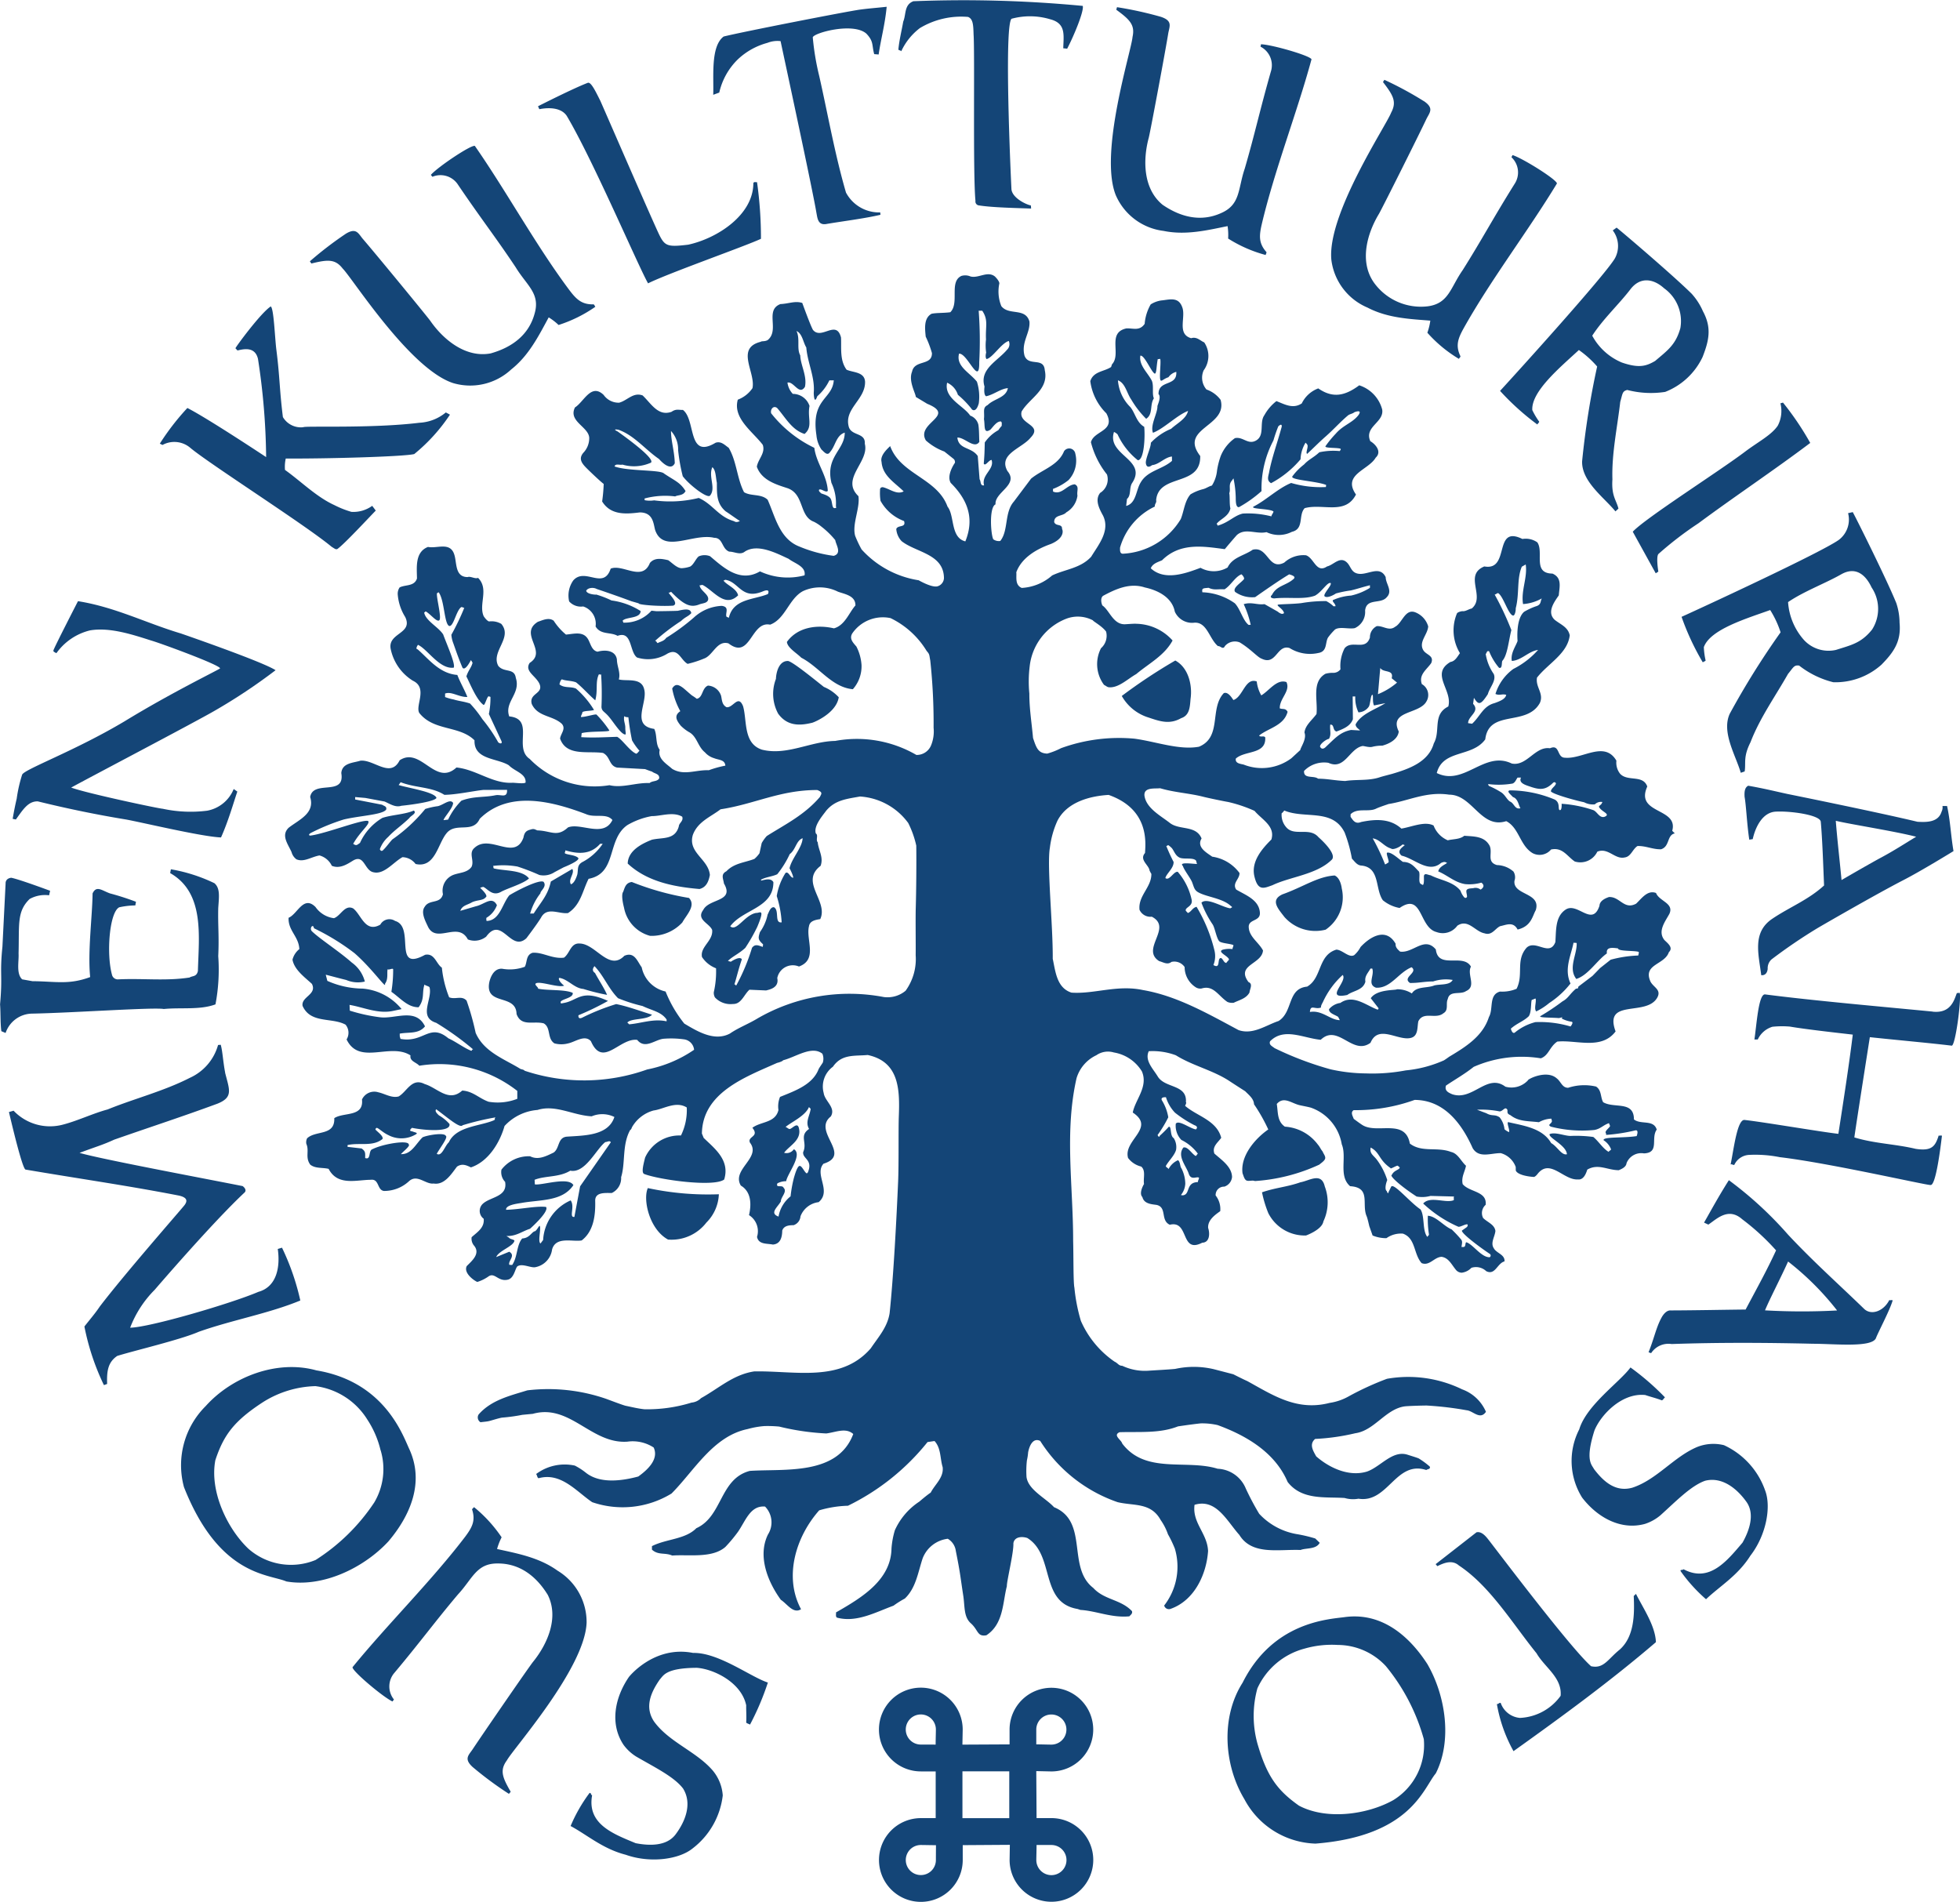 <svg xmlns="http://www.w3.org/2000/svg" width="220" height="213.46" viewBox="0 0 220 213.46"><defs><style>.a{fill:#144577;fill-rule:evenodd;}</style></defs><g transform="translate(0 0)"><path class="a" d="M210.155,108.113a60.753,60.753,0,0,0-6,3.975,5.194,5.194,0,0,0,3.035,2.429c1.309.444,2.355.782,3.624.065.949-.312.986-1.23,1.061-2.174.223-1.519-.236-3.5-1.715-4.3m-40.779,6.99c-.051.06,2.708-.969,3.006-2.865a4.756,4.756,0,0,0-1.674-1.163c-.916-.722-3.44-2.793-4.009-2.907-1.058-.042-1.347,1.342-1.368,2.008a4.668,4.668,0,0,0,.247,3.9c1.016,1.415,2.434,1.366,3.8,1.028m-18.17,23.914a4.706,4.706,0,0,0,3.614-1.5c.455-.843,1.571-1.885.749-2.754a30.9,30.9,0,0,1-6.414-1.79c-.679.081-.785.6-.967,1.09-.3.391.09,1.792.09,1.792a4.025,4.025,0,0,0,2.928,3.163m76.834-6.776c-1.916.117-3.536,1.292-5.855,2.115-1.388.647-.525,1.573.222,2.546a4.638,4.638,0,0,0,4.625,1.42,4.4,4.4,0,0,0,1.809-4.625s-.114-1.163-.8-1.456m-74.814,40.867a4.931,4.931,0,0,0,4.295-1.909,4.743,4.743,0,0,0,1.4-3.178,32.229,32.229,0,0,1-7.972-.694c-.577,1.277.159,4.63,2.272,5.782m70.966-6.427c-1.492.526-2.805.6-4.3,1.121a12.908,12.908,0,0,0,.711,2.346,4.582,4.582,0,0,0,4.23,2.5s1.8-.645,1.949-1.582a5.027,5.027,0,0,0,.153-3.93c-.384-1.636-1.74-.619-2.746-.458m9.87-42.455c2.272-.348,4.245-1.441,6.846-1.054,2.62,0,3.549,3.882,6.4,2.973,1.458.744,1.525,2.753,2.979,3.6a1.676,1.676,0,0,0,2.052-.418c1.289-.277,1.789.744,2.657,1.344a2.111,2.111,0,0,0,2.535-1.1c1.2-.5,1.97.885,3.048.652.732-.08.875-.894,1.455-1.285.931-.039,1.717.391,2.652.362,1-.307.639-1.6,1.544-1.782l-.291-.288c.728-2.627-4.207-1.844-2.8-4.973-.483-1.366-2.21-.513-3.053-1.436a2.01,2.01,0,0,1-.412-1.465c-1.342-2.291-3.82-.133-5.783-.333-.933-.011-.528-1.564-1.675-1.059-1.671-.255-2.595,2.06-4.292,1.711-3.078-1.488-5.34,2.581-8.413,1.069.686-2.681,3.973-1.733,5.444-3.781.4-3.411,4.641-1.4,6.128-4.086.478-1.08-.508-1.759-.322-2.841,1.232-1.582,3.427-2.677,3.676-4.745-.189-.928-1.016-1.21-1.686-1.74-.911-.848-.069-1.989.457-2.749.068-.933.4-1.966-.712-2.445-2.272-.024-.929-2.393-1.7-3.508a2.268,2.268,0,0,0-1.672-.377c-3.32-1.631-1.331,3.615-4.275,3.082-2.366.982.185,3.409-1.417,4.723-.322.055-.684.335-1.011.3-.124-.013-.566.1-.645.251a4.924,4.924,0,0,0,.335,4.459c-.291.395-.533.91-1.066.988-2.293,1.351.273,3.163-.241,5-1.808.905-.832,2.734-1.625,4.138-.6,2.11-2.8,2.869-4.714,3.434-.185.049-1.09.282-1.326.362-1.246.429-2.614.228-3.908.429-1.253-.06-1.94-.25-3.043-.26-.491-.392-1.641.065-1.573-.868a3.131,3.131,0,0,1,2.733-.914c1.838.852,2.346-1.589,3.825-1.885.145-.027.769.206,1.156.077a4.447,4.447,0,0,1,1.07-.117c.756-.206,1.736-.682,1.846-1.589-1.152-2.365,2.305-1.914,3.1-3.364a1.4,1.4,0,0,0-.509-1.956c-.376-1.071.546-1.617,1.054-2.363.354-.861-.579-.9-.9-1.46-.525-.923.495-1.721.56-2.653a2.433,2.433,0,0,0-1.388-1.557c-1.2-.52-1.506,1.175-2.33,1.6-.684.525-1.328-.133-2.057-.074a1.4,1.4,0,0,0-.768,1.278c-.5,1.552-2.023.218-2.841,1.208a4.328,4.328,0,0,0-.463,2.36,1.01,1.01,0,0,1-.879.395,2.961,2.961,0,0,0-.813.108c-1.571.91-.835,2.954-1,4.518-.483.674-1.264,1.246-1.35,2.078.279.706-.439,1.665-.471,1.964,0,0-.886.817-1,.922a5.539,5.539,0,0,1-5.348.712c-.34-.093-.985-.114-.886-.679,1.042-.941,3.428-.424,3.3-2.382-.174-.223-.515.027-.689-.2,1.028-.833,2.787-1.1,3.2-2.669-.247-.442-.537-.244-.877-.387-.039-1.108,1.224-1.926.749-2.945-1.079-.387-1.963.994-2.826,1.49a3.991,3.991,0,0,1-.508-1.56c-1.3-.476-1.544,1.735-2.62,2.083-.1-.117-.577-.994-1.085-.769-1.623,1.74-.169,4.929-2.78,6.01-2.225.411-4.853-.585-7.256-.905a19.068,19.068,0,0,0-8.223,1.066,8.162,8.162,0,0,1-1.553.612c-1.009-.042-1.214-.605-1.594-1.755-.159-1.755-.421-3.324-.414-4.985a14,14,0,0,1,.037-3.045,6.489,6.489,0,0,1,4.064-5.337,3.629,3.629,0,0,1,3.036.166c0,.1,1.023.635,1.479,1.262a1.862,1.862,0,0,1-.571,1.862,3.892,3.892,0,0,0,.337,4.118c.179.081.351.245.52.263,1.076.124,2.111-.918,3.1-1.48,1.454-1.217,3.157-2.07,4.074-3.766a5.6,5.6,0,0,0-4.089-1.876c-.247-.025-1.125.055-1.294.055-1.293.006-1.7-1.57-2.5-2.115-.129-.293-.228-.834.081-1.076,1.4-.751,3-1.5,4.7-.937,1.445.31,3.044,1.1,3.353,2.711a2.124,2.124,0,0,0,2.074,1.253c1.535-.211,1.759,1.769,2.77,2.617.268-.052.565.459.78-.005a1.47,1.47,0,0,1,1.661-.414c1.264.764,2,1.675,2.47,1.832,1.651.8,1.7-1.629,3.122-1.2a4.323,4.323,0,0,0,3.242.556c1.016-.169.744-1.158,1.077-1.729a6.932,6.932,0,0,1,.782-.9c.525-.364,1.566-.016,2.23-.162a1.988,1.988,0,0,0,1.152-1.966c.156-1.446,1.752-.682,2.428-1.5.705-.716-.112-1.49-.117-2.253-.726-1.483-2.231,0-3.336-.457-.546-.208-.624-.8-.991-1.165-.793-.8-1.521.263-2.256.419-1.214.821-1.446-.942-2.359-1.252a3.169,3.169,0,0,0-2.441.819c-1.8.942-1.809-1.875-3.544-1.443-.949.671-2.267.833-2.817,1.993a3.063,3.063,0,0,1-3.039.036c-1.71.649-4.049,1.484-5.585.056.216-.545.8-.693,1.264-.9,2.036-2.025,4.639-1.564,7.043-1.249.773-.932,1.35-1.579,1.35-1.579.949-.845,2.156-.067,3.333-.33a3.2,3.2,0,0,0,2.845-.034c1.412-.33.7-1.867,1.438-2.658,2.025-.562,4.565.811,5.759-1.53-1.566-2.258,1.4-2.729,2.213-4.138.731-.679-.037-1.524-.606-1.852-.707-1.636,1.566-2.1,1.337-3.548a3.9,3.9,0,0,0-2.577-2.721c-1.556,1.15-2.925,1.509-4.6.347a3.346,3.346,0,0,0-1.851,1.686c-.991.647-1.883.114-2.845-.26a5.131,5.131,0,0,0-1.351,1.579c-.606.839.093,2.276-.949,2.852-.908.5-1.454-.476-2.359-.273a4.515,4.515,0,0,0-1.591,2,8.635,8.635,0,0,0-.416,1.639,3.849,3.849,0,0,1-.575,1.681c-.337.083-.619.3-.957.395a5.277,5.277,0,0,0-1.448.594c-.664.759-.726,1.877-1.09,2.772a8.05,8.05,0,0,1-6.518,3.892c-.341-.024-.3-.414-.3-.684a7.307,7.307,0,0,1,3.9-4.609c0-.378.223-.4.153-.726.288-3.039,5.031-1.447,4.947-4.953-2.436-3.158,3.128-3.288,2.289-6.3a3.346,3.346,0,0,0-1.586-1.163,2.022,2.022,0,0,1-.315-2.149,2.721,2.721,0,0,0,.062-3.137c-.466-.2-.837-.67-1.467-.471-1.651-.473-.541-2.4-1.016-3.519-.436-1.168-1.438-.8-2.337-.718a3.014,3.014,0,0,0-1.189.443,5.233,5.233,0,0,0-.676,2.182c-.575.835-1.281.476-2.05.512-2.218.482-.532,2.9-1.618,4.033l-.1.3c-.778.528-1.976.466-2.335,1.589a6.178,6.178,0,0,0,1.8,3.609c1.095,2.026-1.4,1.929-1.729,3.248a9.546,9.546,0,0,0,1.8,3.615,1.786,1.786,0,0,1-.764,2.068c-.632.788-.086,1.806.317,2.541.848,1.707-.528,3.312-1.321,4.62-1.19,1.311-2.925,1.406-4.386,2.107a5.632,5.632,0,0,1-3.413,1.4c-.793-.335-.552-1.24-.609-1.758.6-1.646,2.3-2.619,3.886-3.176,1.467-.619,1.382-1.462,1.251-1.678.018-.637-.681-.263-.884-.774-.008-.857.947-.624,1.363-1.1a2.55,2.55,0,0,0,1.248-1.874c-.1-.536.239-1.009-.3-1.269-.912.056-1.462,1.239-2.441.812l-.008-.294a6.374,6.374,0,0,0,1.755-1,3.192,3.192,0,0,0,.756-2.949.694.694,0,0,0-1.271-.277c-.65,1.6-2.459,2.055-3.7,3.074l-1.929,2.57c-1.085,1.235-.582,3.238-1.524,4.422a1.055,1.055,0,0,1-.785-.188c-.273-.484-.5-3.59.252-3.922-.128-1.368,2.652-2.185,1.339-3.733-1.078-1.927,1.635-2.546,2.6-3.756,1.433-1.477-1.393-1.477-1.011-2.928.85-1.483,3.087-2.459,2.6-4.633-.112-1.518-1.814-.374-2.275-1.639-.4-1.518.664-2.554.552-3.831-.458-1.594-2.312-.642-3.154-1.728a4.341,4.341,0,0,1-.223-2.549c0-.3-.5-.781-.5-.781-.835-.658-1.826.232-2.735,0a1.511,1.511,0,0,0-1.023-.062c-1.413.654-.192,3.044-1.247,4.076-.711.1-1.578.055-2.106.174-.9.5-.736,1.7-.655,2.563a11.6,11.6,0,0,1,.7,1.849c.02,1.465-1.95.71-2.231,2.083-.431,1.056.392,2.4.421,2.838l1.284.773c3.346,1.359-1.326,2.117-.154,4.114a6.45,6.45,0,0,0,2.074,1.244l.983.783a.474.474,0,0,1,.2.489c-.042.042-.983,1.405-.463,2.253,1.883,1.872,2.689,3.967,1.635,6.557-1.693-.428-1.181-2.885-2-3.9-1.16-3.2-5.278-3.6-6.438-6.795-.416.4-1.146,1.088-.967,1.775.119,1.565,1.45,2.289,2.483,3.308-.778.421-1.566-.3-2.354-.473-.273.017-.308.173-.3.352a5.69,5.69,0,0,0,.055,1.18,4.987,4.987,0,0,0,2.642,2.271c.249.786-.684.4-.874.892a2.228,2.228,0,0,0,.6,1.366c1.629,1.287,4.744,1.418,4.752,4.165a1.006,1.006,0,0,1-.681.89c-.633.226-2.157-.666-2.157-.666a10.887,10.887,0,0,1-6.406-3.459,12.748,12.748,0,0,1-.726-1.537c-.357-1.325.566-3.081.372-4.443-2.057-1.96,1.254-3.852.714-5.882.094-1.253-1.425-.868-1.78-1.843-.629-2.074,1.854-3.088,1.809-5.122-.067-1.12-1.331-1.013-2.074-1.348-.793-1.071-.562-2.469-.627-3.62-.53-2.052-2.19.317-3.147-.848-.273-.458-1.2-3.025-1.2-3.025-.812-.263-1.519.09-2.447.124-1.8.679-.07,2.913-1.425,4.034-.3.193-.712.1-.785.2-2.883.717-.553,3.439-.933,5.207a3.453,3.453,0,0,1-1.646,1.291c-.585,2.091,1.653,3.563,2.8,5.066.327.934-.528,1.6-.664,2.461.54,1.517,2.151,1.99,3.456,2.414,1.892.675,1.276,3.147,2.95,3.764a4.534,4.534,0,0,1,.859.559,9.445,9.445,0,0,1,1.537,1.5c.082.536.777,1.488-.173,1.766a14.965,14.965,0,0,1-3.834-1.035c-2.255-.859-2.725-3.354-3.58-5.258-.718-.7-1.864-.369-2.652-.853-.8-1.557-.822-3.468-1.722-4.983-.439-.3-.836-.77-1.471-.567-3.188,1.919-2.185-2.578-3.672-3.686-.434.027-.769-.147-1.264.211-1.512.55-2.285-.913-3.252-1.833-1.061-.4-1.734.585-2.642.814A2.041,2.041,0,0,1,146,78.3c-1.413-1.361-2.22.781-3.221,1.4-.788,1.574,1.542,2.169,1.6,3.416a2.372,2.372,0,0,1-.661,1.676c-.528.621-.213,1.111.208,1.565.3.325,1.661,1.621,2.077,1.933a18.763,18.763,0,0,1-.174,1.966c.972,1.576,2.706,1.415,4.225,1.23,1.5.005,1.524,1.239,1.718,1.961.921,2.721,4.286.325,6.633.89,1.009-.005.83,1.239,1.693,1.552.58-.005,1.224.428,1.76-.015,1.441-.918,3.554.2,4.906.823.637.506,1.968.84,1.784,1.852a7.379,7.379,0,0,1-5.005-.446c-2.262,1.329-4.139-.466-5.6-1.7a1.657,1.657,0,0,0-1.271.015c-.33.255-.562.924-.967,1.147a3.526,3.526,0,0,1-.949.183c-.53-.006-1.051-.583-1.511-.9-.712-.164-1.523-.325-2.057.312-.853,2.144-3.034.086-4.4.635-.808,2.44-2.87-.184-4.2,1.324a2.94,2.94,0,0,0-.463,2.355,1.765,1.765,0,0,0,1.573.567,2.04,2.04,0,0,1,1.393,2.244c.577.972,1.675.6,2.468,1.054,1.661-.605,1.313,1.774,2.181,2.429a4.084,4.084,0,0,0,3.419-.434c1.24-.671,1.455.7,2.265,1.151a11.554,11.554,0,0,0,1.854-.6c1-.352,1.433-2.073,2.732-1.7,2.493,1.914,2.493-2.546,4.673-2.1,1.71-.635,2.106-2.918,3.686-3.764a4.5,4.5,0,0,1,3.922.06c.761.282,1.983.437,1.968,1.547-.723.812-1.175,2.233-2.413,2.57-1.8-.421-4.04-.2-5.278,1.524.055.66,1.115,1.259,1.61,1.771,2.043,1.054,3.421,3.322,5.792,3.538a3.878,3.878,0,0,0,.973-2.72,5.319,5.319,0,0,0-.577-2.073c-.4-.461-.817-.885-.458-1.477a4.163,4.163,0,0,1,4.292-1.712,9.656,9.656,0,0,1,4.054,3.689c.351.385.283.453.406,1.074a66.081,66.081,0,0,1,.372,7.541,4.114,4.114,0,0,1-.277,1.964,1.731,1.731,0,0,1-1.656,1.09,13.3,13.3,0,0,0-9.12-1.571c-2.751.039-5.427,1.681-8.219.977-2.119-.7-1.648-3.266-2.114-4.879-.551-1.363-1.12.228-1.859.114-.52-.288-.5-.8-.605-1.269a1.641,1.641,0,0,0-1.477-1.155c-.7.294-.549,1.348-1.256,1.481a4.373,4.373,0,0,0-.507-.352c-.187-.128-.837-.729-1.066-.9-.4-.283-.818-.531-1.185.1a8.326,8.326,0,0,0,.912,2.544c-.788.523-.359,1.113.044,1.623a4.59,4.59,0,0,0,.892.7c.952.489,1,1.636,1.827,2.294a2.183,2.183,0,0,0,1.033.659c.52.216,1.2.15,1.259.836a11.957,11.957,0,0,0-1.854.513c-1.491-.057-2.785.642-4.113-.151-.619-.561-1.652-1.111-1.4-2.14-.5-.661-.263-1.618-.615-2.347-2.647-.366-.738-2.933-1.119-4.4-.288-1.425-1.973-.91-2.857-1.154.222-.739-.207-1.465-.216-2.245-.164-1.051-1.359-1.1-2.171-.866-.605-.117-.761-.8-.992-1.262-.52-1.093-1.571-.746-2.552-.659a6.852,6.852,0,0,1-1.38-1.557c-.553-.406-1.227-.06-1.773.122-2.21,1.363,1.141,3.294-.921,4.614-.61.934.661,1.423,1.095,2.339.5,1.151-1.194,1.042-.863,2.266.66,1.463,2.324,1.274,3.361,2.219.52.559-.107,1.1-.181,1.669.707,2.023,3.106,1.366,4.815,1.613.842.41.662,1.441,1.591,1.644l3.135.171s.538.211.785.281c.273.242.882.237.793.778-.258.372-.754.228-1.071.506-1.566-.06-3.06.591-4.505.24a10.161,10.161,0,0,1-8.95-2.947c-1.871-1.253.619-4.484-2.3-4.775-.58-1.634,1.321-2.536.738-4.323-.161-1.151-1.326-.551-1.97-1.352-.854-1.608,1.661-3.15.34-4.71a2.169,2.169,0,0,0-1.373-.272c-.273-.075-.6-.585-.6-.585-.6-1.342.629-3.045-.634-4.307-.346.149-.827-.213-1.174-.089-1.445-.005-1.19-1.6-1.495-2.525-.459-1.47-1.945-.644-2.949-.859-1.495.58-1.247,2.323-1.24,3.545-.3.909-1.3.669-1.945,1a1.247,1.247,0,0,0-.211.817,5.593,5.593,0,0,0,.835,2.5c.917,1.9-1.943,1.763-1.635,3.553a5.491,5.491,0,0,0,2.493,3.6c1.719.81.247,2.784.723,3.619,1.635,2.07,4.49,1.376,6.2,3.072-.08,2.2,2.522,1.979,3.848,2.8.669.7,1.97.933,1.883,1.943-.19.169-1.226.01-1.479.023-2.225.122-4.059-1.49-6.277-1.714-2.379,2.187-3.989-2.383-6.376-.812-1.034,2.065-2.893-.119-4.412.05-.8.253-2.049.24-2.14,1.389.445,2.672-3.155.7-3.494,2.687.562,1.832-1.247,2.539-2.42,3.454-.872.854-.079,1.811.33,2.727a1.477,1.477,0,0,0,.546.809c.835.364,1.667-.273,2.59-.432a2.165,2.165,0,0,1,1.383,1.16c.959.409,1.888-.293,2.439-.614,1.246-.678,1.222,1.189,2.275,1.348,1.176.258,2.21-1.15,3.216-1.7a1.9,1.9,0,0,1,1.472.764c2.205.492,2.478-2.254,3.489-3.464,1.04-1.267,2.944.089,3.712-1.607,3.3-3.277,8.232-1.923,11.944-.52.967.434,2.3-.146,2.949.657-.986,2.04-3.575.255-4.989.833-1.231,1.141-1.932.364-3.427.333-.322-.117-.377-.226-.785-.091-.478.121-.676.315-.785.9-.974,2.662-3.742-.434-5.467,1.125-.749.6-.005,1.428-.364,2.162-.483.668-1.337.628-2.049.9a1.9,1.9,0,0,0-1.155,2.172c-.3,1.128-1.529.531-2.043,1.4-.453.59.018,1.512.322,2.149.922,2.125,3.4-.6,4.516,1.521a2.09,2.09,0,0,0,2.057-.314c1.76-2.419,2.738,1.8,4.511.182,0,0,1.139-1.49,1.641-2.305.669-1.28,2-.395,3.03-.523,1.438-.92,1.635-2.514,2.313-3.846,3.227-.6,2.012-4.388,4.342-6.022a8.365,8.365,0,0,1,2.738-1.014c1.028.013,2.39-.538,3.427.062.179.491-.362.7-.379,1.087-.429,1.549-1.8,1.219-3.023,1.5-1.048.414-2.676,1.183-2.713,2.676,2.175,2.037,5.216,2.617,8.058,2.856.788-.2,1.024-.871,1.165-1.575-.166-1.795-2.5-2.5-1.913-4.495.551-1.5,2.012-2.027,3.11-2.877,3.785-.572,6.684-2.172,10.854-2.164.681.258.447.451.3.776-1.736,2.033-3.9,3.082-5.966,4.388a4.361,4.361,0,0,0-.57.793l-.247,1.139a3.293,3.293,0,0,1-.57.635c-1.073.421-2.275.468-3.143,1.387-.681.348-.335.863-.278,1.373,1.224,2.078-1.675,1.662-2.324,2.973-.817,1.084.681,1.485,1,2.234.142,1.23-1.38,1.9-1.139,3.049a3.314,3.314,0,0,0,1.578,1.264,10.388,10.388,0,0,1-.252,2.681,1.053,1.053,0,0,0,.128.588,2.388,2.388,0,0,0,2.027.736c.936.032,1.24-1.074,1.846-1.6l1.866.081c.4-.1,1.487-.312,1.256-1.386a1.776,1.776,0,0,1,2.436-1.3c2.148-.786.749-3.025,1.125-4.523.094-.617.757-.716,1.264-.8.941-2.021-2.34-4.166.039-5.977.357-.96-.239-1.761-.322-2.643-.247-.27.091-.811-.206-.98-.3-.833.768-2.028,1.152-2.56,1.011-1.216,2.309-1.326,3.8-1.6a7.274,7.274,0,0,1,5.415,2.979,10.863,10.863,0,0,1,.9,2.535c.024,1.9,0,4.96-.057,6.974-.036,1.212.008,4.2-.01,5.327a6.072,6.072,0,0,1-1.131,3.987,3.168,3.168,0,0,1-2.439.708,20.6,20.6,0,0,0-14.181,2.4c-1.029.627-2.119,1.024-3.115,1.706-1.731.9-3.608-.236-5.106-1.128a14.022,14.022,0,0,1-2.1-3.6,3.5,3.5,0,0,1-2.681-2.718c-.491-.656-.8-1.787-1.946-1.291-1.734,1.785-3.221-1.368-5.029-1.378-1.009-.065-1.073,1.09-1.747,1.587-1.318.166-2.384-.637-3.532-.546-.76.251-.582,1.051-.867,1.57a4.908,4.908,0,0,1-2.545.22c-1.18-.076-1.453,1.584-1.453,1.584-.438,2.606,3.023,1.178,3.073,3.5.528,1.451,1.891.744,3.049,1.047.837.479.354,1.693,1.2,2.245a2.969,2.969,0,0,0,1.553,0c.787-.164,1.859-1.017,2.545-.242,1.333,3.054,3.213-.4,5.194-.149.873,1.09,1.983-.02,2.941-.124a10.5,10.5,0,0,1,2.355.07,1.307,1.307,0,0,1,1.09,1.165,14.1,14.1,0,0,1-5.265,2.211,21.071,21.071,0,0,1-13.774.136c0-.1-.43-.185-.43-.185-1.78-1.111-4.115-1.89-5.051-4.066a29.187,29.187,0,0,0-1.016-3.615c-.565-.611-1.251-.085-1.958-.372a12.3,12.3,0,0,1-.817-3.327c-.645-.432-.806-1.656-1.884-1.443-3.7,2.016-1.061-3.129-3.365-3.8a1.159,1.159,0,0,0-1.661.416c-1.709.972-2.14-1.15-3.053-1.825-.941-.461-1.392.845-2.151,1.1a2.977,2.977,0,0,1-2.067-1.253c-1.358-1.361-2.027.809-3.024,1.206-.065,1.447,1.146,2.094,1.207,3.517a2.21,2.21,0,0,0-.768,1.186c.206,1.147,1.4,1.99,2.181,2.719.6,1.2-1.232,1.441-1.049,2.468.9,2.019,3.272,1.264,4.823,2.107a1.427,1.427,0,0,1,.117,1.66c1.425,2.951,4.9.322,7.174,1.791-.123.659.665.776.987,1.16a14.178,14.178,0,0,1,11,2.826l0,.887a6.02,6.02,0,0,1-3.225.327c-1.081-.383-1.75-1.184-2.958-1.252-1.524,1.371-2.793-.315-4.212-.731-1.454-.749-1.976.843-2.925,1.392-.785.207-1.524-.3-2.262-.463a1.519,1.519,0,0,0-1.851.806c.216,2.008-2.069,1.394-3.11,2.094.086,2.021-2.069,1.339-3.048,2.257a.97.97,0,0,0-.088.627c.355.793-.156,1.512.439,2.33.57.463,1.383.307,2.064.476,1,1.938,3.1,1.239,4.716,1.227.983-.137.7,1.14,1.487,1.252a4.091,4.091,0,0,0,2.824-1.1c.922-.826,1.869.388,2.751.265,1.224.206,2-1.076,2.628-1.894.554-.372,1.02-.181,1.566.084,1.978-.663,3.251-2.806,3.772-4.646a5.62,5.62,0,0,1,3.7-1.8c2.024-.637,4,.614,6.084.713a3.074,3.074,0,0,1,2.546.075c-.689,2.138-3.435,2.07-5.359,2.211-1.029.114-.769,1.285-1.455,1.78-.882.427-1.755.873-2.642.421a3.858,3.858,0,0,0-3.221,1.5,1.57,1.57,0,0,0,.411,1.371c.308,1.711-1.675,1.662-2.522,2.479a1.092,1.092,0,0,0,.119,1.662c.1,1.009-.7,1.48-1.354,2.068a1.2,1.2,0,0,0,.3.981c.7.9-.3,1.7-.853,2.266-.379.784.835,1.636,1.189,1.776a4.45,4.45,0,0,0,1.269-.627c.707-.471,1.066.627,2.162.372.693-.161.807-1.215,1.059-1.488.558-.385,1.536.216,2.058.081a2.332,2.332,0,0,0,1.846-1.983c.429-1.5,2.267-.834,3.32-1.012,1.313-1,1.561-2.732,1.519-4.425-.032-1.029,1.12-.894,1.859-.9a1.833,1.833,0,0,0,1.051-1.778c.5-1.6.089-3.652,1.024-5.306.1,0,.19-.289.19-.289a4.012,4.012,0,0,1,2.436-1.891c1.1-.137,2.486-1.1,3.718-.335a6.447,6.447,0,0,1-.652,3.144,4.218,4.218,0,0,0-4.025,2.479c-.206.835-.429,1.686-.107,1.839,1.693.657,7.818,1.5,8.983.624.681-2.182-1.09-3.488-2.3-4.671l-.2-.49c.074-4.611,4.906-6.347,8.437-7.928,0,0,.562-.129.686-.3,1.42-.359,3.216-1.681,4.4-.731a1.459,1.459,0,0,1,.049.991c-.065.117-.421.608-.478.757-.686,1.755-2.683,2.429-4.324,3.1a2.806,2.806,0,0,0-.179,1.475c-.354,1.47-1.973,1.264-2.925,1.99.842,1.041-.6.942-.272,1.667,1.313,1.7-2.1,3.012-1.024,4.821,1.177.694,1.2,2.115.917,3.315a2.132,2.132,0,0,1,.9,2.443c.179.878,1.11.72,1.773.861.855-.057,1.048-.817,1.058-1.574.188-.546.759-.6,1.271-.6a1.128,1.128,0,0,0,.775-.991,2.491,2.491,0,0,1,2.038-1.594c1.506-1.264-.521-3.106.544-4.313,3.271-1.017-1.313-3.612.823-5.306.6-1-.674-1.7-.8-2.635a2.757,2.757,0,0,1,1.04-2.95c.992-1.456,2.459-1.175,3.9-1.314,3.527.758,3.613,3.842,3.494,6.9-.055,1.475.008,5.4-.079,7.33-.169,3.917-.509,10.562-.954,14.752-.247,1.577-1.271,2.685-2.114,3.941-3.362,3.887-8.525,2.494-13.094,2.593-2.355.364-3.931,1.876-5.956,3a1.746,1.746,0,0,1-1.066.5,16.818,16.818,0,0,1-5.286.749c-.728-.075-1.412-.249-2.106-.39-.278-.057-1.67-.588-2.161-.768a19.883,19.883,0,0,0-8.876-.967c-1.958.607-4.035,1.078-5.467,2.7a.625.625,0,0,0,.207.88c.409-.055.718-.07.983-.136s1.189-.36,1.469-.385a19.56,19.56,0,0,0,2.243-.31l1.176-.112c4.176-1.17,6.551,3.408,10.615,3.124a4.306,4.306,0,0,1,2.949.656c.619,1.339-.738,2.546-1.729,3.256-1.773.476-4.243.843-5.849-.4a7.4,7.4,0,0,0-1.269-.825,5.337,5.337,0,0,0-4.351.949c.123.091.123.471.3.463,2.51-.682,4.228,1.5,6,2.695a10.524,10.524,0,0,0,8.9-.971c2.545-2.549,4.664-6.442,8.549-7.239a9.7,9.7,0,0,1,1.888-.335,13.838,13.838,0,0,1,1.648.057,27.8,27.8,0,0,0,5.286.773c1.076-.136,2.191-.689,3.029.062-1.76,4.7-7.737,3.88-11.609,4.14-3.4.892-3.049,5.106-6.005,6.433-1.238,1.264-3.37,1.191-4.981,2.013v.392c.709.656,1.458.3,2.271.664,1.833-.143,4.478.34,5.972-.967a16.849,16.849,0,0,0,1.417-1.7c.862-1.249,1.383-2.974,3.035-2.831a2.532,2.532,0,0,1,.33,3.129c-1.2,2.437-.02,5.325,1.443,7.338.718.461,1.388,1.607,2.267,1.056-1.976-3.676-.553-8.181,2.039-11.1a12.475,12.475,0,0,1,3.227-.515,26.077,26.077,0,0,0,8.933-7.15l.785-.114c.744.809.61,1.959.912,2.933.137,1.172-.861,1.921-1.342,2.858-.462.3-1.264,1-1.264,1a7.575,7.575,0,0,0-2.758,3.218,9.36,9.36,0,0,0-.379,2.058c-.06,3.555-3.38,5.538-6.23,7.169.029.194-.07.442.1.583,2.19.6,4.353-.607,6.354-1.338a11.063,11.063,0,0,1,1.271-.8c1.256-1.183,1.479-2.955,2.007-4.529a3.468,3.468,0,0,1,2.817-2.182,1.861,1.861,0,0,1,.9,1.363c.514,2.554.514,2.937.831,4.991.2,1.269.029,2.44.9,3.173.812.76.676,1.488,1.7,1.306,1.944-1.272,1.819-3.677,2.3-5.511-.037-.489.785-3.8.731-4.809.112-.768.991-.793,1.562-.6,3.128,1.926,1.35,7.239,5.645,7.968l.322.107c1.76.1,3.479.91,5.486.718.148-.166.392-.315.292-.588-1.269-1.333-3.1-1.239-4.34-2.6-2.989-2.3-.471-7.446-4.407-9.064-.929-1.022-2.9-1.943-3.086-3.389a10.653,10.653,0,0,1,.043-1.852,6.377,6.377,0,0,0,.138-.908c.117-.637.5-1.7,1.355-1.288a16.738,16.738,0,0,0,8.691,6.875c1.823.438,3.724.006,4.828,2a6.482,6.482,0,0,1,.822,1.606,12.682,12.682,0,0,1,.775,1.617,7.11,7.11,0,0,1-1.2,6.378.549.549,0,0,0,.694.385c2.751-.955,4.064-3.967,4.233-6.508-.089-1.99-1.792-3.148-1.519-5.181,2.436-.736,3.617,1.8,5.029,3.379,1.425,2.315,4.4,1.592,6.872,1.691.613-.248,1.741-.044,2.149-.806l-.5-.484a16.294,16.294,0,0,0-1.958-.471,7.477,7.477,0,0,1-4.337-2.305,29.843,29.843,0,0,1-1.5-2.827,3.572,3.572,0,0,0-3.161-2.225c-3.511-1.092-8.1.635-10.712-2.832-.1-.416-1.084-.918-.3-1.269,2.25-.07,4.509.154,6.555-.652,0,0,1.394-.216,2.551-.339a7.733,7.733,0,0,1,1.9.19c3.159,1.153,6.43,3.032,7.86,6.383,1.594,2.063,4.207,1.657,6.393,1.8a3.356,3.356,0,0,0,1.561.081c3.317.531,4.172-4.333,7.615-3.218.117-.124.509-.075.384-.392a9.329,9.329,0,0,0-1.235-.91c-.2-.091-1.046-.347-1.248-.414-1.71-.552-3.037,1.363-4.568,1.89-2,.607-4.187-.392-5.692-1.706-.341-.613-.825-1.363-.119-1.959a24.463,24.463,0,0,0,4.5-.637c2.144-.3,3.383-2.685,5.514-3.012.317-.05,2.007-.1,2.5-.1a37.391,37.391,0,0,1,4.5.533c.705.061,1.5,1.132,2.156.173a4.622,4.622,0,0,0-2.669-2.521,13.81,13.81,0,0,0-8.44-1.186,32.774,32.774,0,0,0-4.238,1.939,6.23,6.23,0,0,1-2.205.768c-3.66.949-6.349-.861-9.229-2.447-.495-.215-1.576-.768-1.576-.768l-2.161-.562a9.76,9.76,0,0,0-4.361-.041c-.657.07-2.583.174-2.937.2a5.945,5.945,0,0,1-3-.546c-.439-.018-.447-.265-.884-.476a10.824,10.824,0,0,1-3.767-4.567,19.677,19.677,0,0,1-.726-3.718c-.132-.611-.093-3.472-.142-5.271,0-6.24-.986-12.231.382-18.251a4.171,4.171,0,0,1,2.225-2.578,2.282,2.282,0,0,1,1.963-.31,4.558,4.558,0,0,1,3.147,2.125c.738,1.725-.749,3.168-1.025,4.619,2.619,1.735-1.091,3.091-.528,5.094a2.579,2.579,0,0,0,1.474.967c.544.458.211,1.293.317,1.959,0,0-.627,1.012-.181,1.467.181.739.967.8,1.573.876,1.227.255.417,1.735,1.5,2.23,2.218-.537,1.157,3.3,3.643,2.016.855-.024.868-1.056.662-1.66-.055-.863.726-1.433,1.358-1.88a2.453,2.453,0,0,0-.515-1.759.935.935,0,0,1,.973-.993,1.265,1.265,0,0,0,.868-1.085c-.032-1.158-1.165-1.9-1.983-2.629-.279-.8.4-1.231.769-1.769-.513-1.984-2.776-2.45-4.056-3.59,0,0,.2-.392.091-.392.156-2.057-2.342-1.542-3.164-2.905-.528-.872-1.487-1.79-1.006-2.831a7.424,7.424,0,0,1,3.043.456c1.9,1.186,4.139,1.662,6.01,2.89.528.353,1.771,1.146,1.771,1.146.442.446.967.848.991,1.462a19.17,19.17,0,0,1,1.6,2.827c-1.6,1.116-3.154,3.069-2.886,4.927.118.291.2.687.44.8.258.119.679-.06.935.065a20.344,20.344,0,0,0,7.236-1.842c.216-.187.6-.429.661-.687s-.2-.541-.282-.783c-.239-.283-.3-.514-.54-.786a5.014,5.014,0,0,0-3.7-2.008c-.892-.608-.756-1.644-.91-2.546.754-.868,1.571-.14,2.459.109.247.074,1.251.242,1.486.347a5.287,5.287,0,0,1,3.351,4.073c.6,1.438-.4,3.558.936,4.7,2.4.148,1.252,2.033,1.864,3.392.094.216.288,1.09.288,1.09l.372,1.052a3.986,3.986,0,0,0,1.553.3,2.822,2.822,0,0,1,1.851-.509c1.453.522,1.18,2.286,2.1,3.31.884.354,1.412-.677,2.239-.707.837.119,1.141.937,1.68,1.542a.907.907,0,0,0,.566.242,1.8,1.8,0,0,0,1.1-.55,1.67,1.67,0,0,1,1.667.377c1.009.5,1.222-.873,2.05-1.1.068-.762-.9-.918-1.19-1.456-.426-.609.107-1.3.169-1.959-.1-.739-.912-.974-1.383-1.462a1.228,1.228,0,0,1,.288-1.47c.173-1.55-1.785-1.389-2.578-2.323-.18-.809.249-1.378.372-2.065-.57-.509-.9-1.381-1.685-1.55-1.55-.6-3.261.1-4.616-.937-.514-2.819-3.577-1.092-5.254-2.038-.255-.143-1.048-.739-1.048-.739-.093-.289-.4-.723-.005-.976a19.423,19.423,0,0,0,6.844-1.149c3.328.013,5.3,2.69,6.518,5.423.709,1.165,2.022.541,3.148.552a2.491,2.491,0,0,1,1.68,1.555l.005.391c.172.46,1.246.675,2,.725.174.015.409-.283.483-.382,1.387-1.693,2.907.773,4.485.661.632.088.916-.644,1.058-1.1,1.229-.711,2.237.057,3.534.065.34-.143.827-.354.872-.788a1.774,1.774,0,0,1,1.954-1.1c1.784-.065.736-1.7,1.436-2.668-.354-1.17-1.792-.52-2.559-1.145,0-2.132-2.213-1.2-3.452-1.929-.322-.555-.159-1.343-.8-1.759a5.812,5.812,0,0,0-3.13.138c-.686,0-.793-.684-1.288-1.061-1.133-1-3.279.1-3.229.228a2.52,2.52,0,0,1-2.532.708c-2.052-1.545-3.663,1.636-5.972.848-.392-.169-.887-.377-.694-.971,1.04-.7,2.111-1.3,3.11-2.1a13.382,13.382,0,0,1,7.534-.96c.9-.322.965-1.276,1.846-1.876,2.125-.223,4.956.976,6.547-1.141-1.363-3.743,3.44-1.636,4.667-3.777.557-.967-.553-1.2-.806-1.953-.707-1.835,1.648-1.763,2.119-3.163.533-.519-.132-1-.5-1.367-.793-.994.1-2.082.561-2.942.549-1.2-1.148-1.408-1.5-2.338-.952-.357-1.586.583-2.236,1.2-1.363.729-1.813-.809-3.048-.746-.434.148-1.04.426-1.066.986-.812,2.44-2.478-.486-3.816.439-1.165.791-1.035,2.308-1.134,3.634-.65,1.681-2.21-.325-3.227.627-1.264,1.431-.31,3.01-1.128,4.614a4.152,4.152,0,0,1-1.859.312c-1.3.359-.711,1.943-1.246,2.861-.686,2.164-2.631,3.36-4.461,4.455,0,0-.339.248-.58.4a13.682,13.682,0,0,1-4.295,1.131,20.037,20.037,0,0,1-4.473.339,18.736,18.736,0,0,1-3.96-.458,36.562,36.562,0,0,1-6.3-2.385c-.218-.193-.664-.354-.491-.768,1.577-1.587,3.743-.338,5.683-.164,1.94-1.852,3.568,1.829,5.588.338.881-2.1,3.053-.207,4.5-.541.881-.2.726-1.186.868-1.872.594-1.178,1.95-.174,2.824-.91.608-.347.231-1.085.478-1.579.208-1.024,1.413-.453,2.049-.9,1.216-.531.075-1.844.553-2.749-.874-1.537-3.668.352-3.94-1.924-1.284-1.532-2.543.447-4.011.239-.272-.242-.544-.484-.5-.877-1.155-2.008-3.073-.59-3.941.367a3.132,3.132,0,0,1-.708.905c-.587.346-1.323-.593-2.007-.616-2.1.637-1.586,3.181-3.281,4.153-2.255.222-1.544,2.812-3.2,3.857-1.436.479-2.874,1.576-4.493,1.023-3.451-1.847-6.926-3.845-10.73-4.495-2.874-.624-5.484.471-8.029.288-1.648-.531-1.792-2.362-2.1-3.8.034-3.751-.669-10.41-.322-12.453a10.342,10.342,0,0,1,.848-3.039c1.128-2.195,3.841-2.787,5.749-2.9,4.58,1.618,4.144,5.367,4.084,6.519-.676.762.431,1.347.505,1.959a3.128,3.128,0,0,0,.206.387c.018,1.522-1.5,2.437-1.33,4.029a1.34,1.34,0,0,0,1.38.776c2.39,1.245-1.307,3.637.83,4.988.471.117.916.456,1.375.086a1.4,1.4,0,0,1,1.479.578,2.692,2.692,0,0,0,1.233,2.261.942.942,0,0,0,.675.145c1.328-.41,1.865.82,2.894,1.509a1.366,1.366,0,0,0,.713.091c.637-.315,1.388-.463,1.765-1.147.02-.367.426-.967-.112-1.175-1.444-1.948,1.5-1.98,1.628-3.545-.45-.877-1.511-1.5-1.595-2.534-.124-1.026,1.293-.679,1.248-1.686-.08-1.465-1.6-1.985-2.662-2.617-.478-.725.4-1.175.372-1.859a4.623,4.623,0,0,0-3.063-1.833c-.6-.435-1.794-1.059-1.194-2.04-.624-1.517-2.454-.908-3.544-1.733-1.037-.819-2.689-1.662-2.87-3.1-.067-.963,1.214-.731,1.755-.81,1.635.486,3.315.562,4.862.962.528.136,2.374.518,2.771.58a15.572,15.572,0,0,1,2.968,1c.848,1,2.347,1.715,1.894,3.213-1.042,1.036-2.3,2.471-1.908,4.135.4,1.706,1.085,1.329,2.031.994,1.973-.949,4.922-1.183,6.617-2.824.769-.649-1.448-2.558-1.448-2.558-1.015-1.191-2.72-.039-3.638-1.136a2.085,2.085,0,0,1-.5-1.564c.1-.028.289-.3.289-.3,2.313.977,5.428-.277,6.783,2.478a15.852,15.852,0,0,1,.813,2.927c.3.293.57.762,1.09.777,2.082.222,1.492,2.63,2.384,3.892a4.1,4.1,0,0,0,1.878.866c2.6-1.791,2.152,2.183,4.139,2.7a2.018,2.018,0,0,0,2.342-.712c1.222-.811,1.995.671,3.048.855.835.287,1.177-.525,1.752-.8.694-.136,1.469-.56,1.965.377,1.536-.367,1.653-1.493,2.039-2.179.62-2-2.577-1.646-2.393-3.285a1.213,1.213,0,0,0-.109-1.041,2.9,2.9,0,0,0-1.859-.731c-1.185-.35-.462-1.334-.808-2.145-.58-1.121-1.776-1.056-2.855-1.145-.515.421-1.227.354-1.854.51a2.927,2.927,0,0,1-1.591-1.658c-.978-.523-2.449.154-3.617.344-1.26-1.147-2.9-1.076-4.516-.741-.66.273-.912-.193-1.185-.578v-.292c.756-.749,1.983-.218,2.838-.616.339-.175,1.363-.508,1.363-.508m11.325-2.254a9.263,9.263,0,0,0,2.652-.066c.3-.109.388-.429.562-.668l.392-.005c-.293.59.44.821.96.993,1.076.38,1.745.453,2.571-.343.265-.292.388,0,.388,0-.066.343-.487.494-.57.878.044.274,2.56,1,3.733,1.244a2.09,2.09,0,0,0,1.207.234.942.942,0,0,1,.85-.259c-.033.057-.057.105-.082.157-.062.162-.364.277-.3.4.292.56,1.383.8.6,1.106-.587.156-.818-.625-1.281-.768a13.85,13.85,0,0,0-3.52-.7s.06.825-.242.7c-.187-.174.094-.793-.508-1.163a13.119,13.119,0,0,0-5.08-1.042c-.33.1-.025.343.372.754.562.169.637.955.835,1.252-.605.166-.679-.485-1.1-.718-.377-.156-.571-.729-1.029-1.048a9.836,9.836,0,0,0-1.425-.749c.005-.094-.2-.174.013-.184m-1.773-9.013.094-.682c.521.845.754.825,1.562-.409.208-.769.983-1.523.661-2.267a5.418,5.418,0,0,1-.9-2.243c.123-.1.11-.419.383-.3a6.724,6.724,0,0,0,1.108,1.844c.421.159.263-.649.387-.788.562-.635.686-2.191,1-3.442a32.768,32.768,0,0,0-1.875-3.989c.148.01.31-.223.428-.138.587.446,1.12,2.424,1.646,2.5.174.023.306-.461.293-.82.426-1.62.1-3.288.681-4.666l.439-.25c.217,1.5-.546,2.908-.3,4.445a4.919,4.919,0,0,0,2.111-.637c-.19.292-.024.713-.679.892a7.5,7.5,0,0,0-1.308.609c-.9.767-.768,2.936-.738,3.275-.179.559-.811,1.381-.645,2.244,1.081-.06,1.891-1.1,2.944-1.235a9.314,9.314,0,0,1-2.775,2.135,5.479,5.479,0,0,0-2.007,2.806c.5.221.718-.049,1.209.1-.094.494-.768.729-1.308.928-1.289.331-1.624,1.5-2.522,2.315l-.447-.065c-.01-.809,1.358-1.285.565-2.162m-10.427-4.042c.346.59,1.55.135,1.283,1.163l.6.489a7.69,7.69,0,0,1-2.143,1.3c.086-.858.18-2.088.265-2.951m-5.755,7.959c.293-.543.062-.905.137-1.587a.282.282,0,0,1,.216.05c.2.164.107.607.486.721.7-.277,1.553-.572,1.839-1.387l-.025-2.551.293,0a3.761,3.761,0,0,0,.357,1.785,1.465,1.465,0,0,0,1.16-.637c.174-.255.2-1.269.384-1.329.166-.067-.018.8.206,1.193l1.274-.26c-1.042.682-2.719,1.177-3.346,2.389.032.366.322.462.5.678l-1.009-.057c-1.24.242-1.822.96-2.793,1.861,0,0-.436.519-.685.013-.053-.273.694-.85,1.011-.877M213.883,99.941c.669.312,1.023.122,1.8.179.7-.412,1.194-1.42,1.907-1.688.088.063.385.409.268.557-.346.429-1.3.967-.981,1.42a3.291,3.291,0,0,0,2.25.585c1.042-.731,2.82-1.966,3.822-2.559.205.07.8.221.51.5-.825.764-1.915.744-2.442,1.805,0,0-.426.335.237.4,1.628-.183,3.338.156,4.594-.315.788-.438,1.383-1.543,1.75-1.413.184.226-.825,1.173-.694,1.47.249.281,1-.1,1.289-.3a12.344,12.344,0,0,1,1.677-.34c.8-.19,1.313-.381,2.139-.58v.291a6.779,6.779,0,0,1-2.114.866,5.923,5.923,0,0,0-2.04.51c-.1.183.239.347.293.659.019.082-.228-.032-.194.065a3.449,3.449,0,0,0-.851-.614,15.634,15.634,0,0,0-2.8.228c-.887.1-1.813.1-2.489.154-.563.039.463.427.552.966-.148.135-.354.124-.713-.17l-1.476-.837c-.842.114-1.444-.272-2.336.005a11.046,11.046,0,0,1,.788,2.333c-.112-.062-.174.044-.273-.032-.632-.541-.892-1.75-1.511-2.4a6.667,6.667,0,0,0-3.644-1.236c-.074-.467.07-.444.675-.5m.949-7.215c.429-.537,1.321-.788,1.524-1.7-.119-.377-.049-1.428-.129-1.7.179-.484-.118-.923.273-1.394l.2-.28a11.656,11.656,0,0,1,.254,2.164c.006.333-.018,1.121.367,1.069a13.961,13.961,0,0,0,2.527-1.8,11.536,11.536,0,0,1,1.333-5.681,16.622,16.622,0,0,1,.549-1.587s.434-.432.384.042c-.5,1.852-1.128,3.533-1.425,5.174-.119.5-.244.875.228,1.163a11.253,11.253,0,0,0,3.31-2.68,3.876,3.876,0,0,1,.562-1.867,1.818,1.818,0,0,1,.181.2c.19.246-.218.942,0,1.056.645-.6,1.368-1.332,2.075-1.951.874-.768,1.667-1.656,2.491-2.35.217-.182.515-.189.731-.372,0,0,.949-.387.463.32-.694.892-1.7,1.1-2.558,2.094a12.021,12.021,0,0,0-1.127,1.373c-.223.265,1.1.171,1.6.288.187.047.055.183-.024.284a7.434,7.434,0,0,0-2.285.135c-.664.619-1.18.786-1.717,1.373a6.539,6.539,0,0,0-1.3,1.321c-.351.419,2.727.539,3.78.974l-.025.234a11.762,11.762,0,0,1-3.9-.457c-1.487.608-2.8,1.929-4.238,2.658-.341.286,1.789.213,2.236.528.089.065-.253.454-.208.564a10.639,10.639,0,0,0-3.216-.315c-.98.22-1.567,1.008-2.85,1.363.069-.151-.145-.145-.062-.249M203.283,82.454a1.378,1.378,0,0,1,.4.273,7.912,7.912,0,0,0,2.272,2.9c.713.009.832-2.645.718-3.753-.86-.476-1-1.523-1.561-2.216a4.715,4.715,0,0,1-1.388-3c.832.312.991,1.441,1.487,2.145a10.571,10.571,0,0,0,1.68,2.173c.806-.523.377-1.551.868-2.3-.228-.461.011-1.371-.223-1.956-.466-.929-1.482-1.75-1.294-2.829.447-.081,1.182,1.721,1.572,1.994.263.178.217-.878.386-1.625.109.08.258-.1.283.06.074.442-.124,1.912,0,2.281.1.273.292-.081.912-.292a1.538,1.538,0,0,1,.879-.6c.117,1.686-2.015.861-1.994,2.5.322.289-.075,1.147-.124,1.338.029.809-.837,2.145-.5,3,1.24-.473,2.69-1.974,3.936-2.452-.193.885-1.246,1.4-1.9,2.008a6.519,6.519,0,0,0-2.275,1.564c.02.517-.6,1.768-.562,2.267.061.557.414.476.7.245.811-.084,1.422-.885,2.23-.967l.005.489c-1.095.967-2.73,1.083-3.5,2.4-.56.88-.49,2.355-1.643,2.657l.093-.786c.485-.4.23-1.227.565-1.769,1.784-2.668-2.894-3.129-2.02-5.764M160.61,92.461c-1.752-.505-2.354-1.9-3.94-2.6a13.392,13.392,0,0,1-5.005.272,3.094,3.094,0,0,1-1.066-.019l-.008-.192a9,9,0,0,1,3.435-.232c.289-.176.9-.06,1.165-.605-.619-.994-1.209-1.148-2.418-1.966-.4-.44-4.025-.24-5.551-.793.1-.364.589-.123.887-.206a4.63,4.63,0,0,0,3.2-.221c.454-.438-2.453-2.578-3.734-3.494,0,0-.719-.34.1-.194,1.773.64,2.987,2.221,4.542,3.282,0,0,1.264,1.527,1.765.471-.038-1.368-.416-2.449-.426-3.621a3.044,3.044,0,0,1,.8,2.151,20.421,20.421,0,0,0,.52,2.931c.751.994,2.733,2.506,3.055,2.183.712-.85-.206-2.115.265-3.2.4.315.379,1.15.51,1.758.01,1.2-.064,2.3.977,3.192.535.345,1.048.736,1.61,1.094-.331.154-.471.143-.686,0m3.817,8.2c-1.561.652-3.9.5-4.379,2.693-.025-.124-.242-.062-.28-.211-.1-.39.379-1.064-.528-1.159a4.933,4.933,0,0,0-3.115,1.31,23.707,23.707,0,0,1-3.11,2.285c-.218.355-.723.447-.892.556-.154.109-.137-.2-.351-.223a23.78,23.78,0,0,1,2.923-2.234c.506-.485.785-.485,1.146-.882-.1-.484-.551-.481-1.487-.265,0,.025-2.423.055-2.423.055l-.563-.062a4.046,4.046,0,0,1-3.172,1.342c.033-.124-.117-.171-.037-.245.426-.415,1.963-.2,1.995-1.055a8.066,8.066,0,0,0-3.271-1.189,10.858,10.858,0,0,0-1.734-.669c.156.044-1.029.009-1.108-.421.2-.372.86-.387,1.175-.2,0,0,2.369.8,3.885,1.373l.837.241c-.094.171,2.409.364,3.866.258.785-.258-.783-1.55-.453-1.47.123.065.131-.137.247-.055,1.524,1.571,2.243,1.763,3.214,1.358.442-.123.738-.133.892-.421.239-.637-.877-1.066-.934-1.7.112.03.255-.079.372-.016,1.222.637,2.465,2.6,3.952,1.147-.174-.754-1.209-1.123-1.623-1.626-.075-.085.185-.02.136-.124,1.575.179,1.84,2.289,4.225,1.321.974-.416.6.294.6.294m7.119-12.524a5.314,5.314,0,0,1,.521,2.593c.016.249.066.283-.082.268-.439.114-.255-.8-.582-1.15s-1-.458-1.02-.523c-.1-.117-.273-.213-.207-.385.223-.176.787.4.979.124-.086-1.735-1.3-3.136-1.512-4.825a13.732,13.732,0,0,1-4.844-3.873c-.124-.438.26-.932.676-.59.947,1.087,1.646,2.455,3.073,2.905.977-.835.291-1.785.556-3.143a1.978,1.978,0,0,0-1.877-1.354,2.284,2.284,0,0,1-.6-1.267c.708-.18,1.313,1.505,1.964.472.256-1.227-.487-2.4-.528-3.526-.426-.781.008-1.834-.421-2.737.665.307.727,1.239,1.1,1.849.141,1.758.991,3.322.835,5.092,0,0,.024,1.45.4.381a5.519,5.519,0,0,0,1.354-1.782l.495-.005c-.156,2.162-2.567,2.044-1.948,6.154a3.456,3.456,0,0,0,.561,1.608c.272.239.661.782.971.286.615-.689.674-1.872,1.648-2.177,0,1.966-2.181,2.687-1.5,5.6m-21.9,30.445c-.736-.3-1.578-1.612-2.149-1.9-1.394.037-2.626.126-4.031.037l.055-.452c.978-.255,3.315-.1,3.084-.329a11.54,11.54,0,0,0-1.412-1.74c-.067-.127-1.207.264-1.747.26-.07-.049.2-.491.148-.546.244-.171.947-.114,1.308-.245a10.032,10.032,0,0,0-2.026-2.4c-.582-.26-1.326-.028-1.854-.473.032-.14.107-.479.279-.566.379.174,1.1.14,1.594.345.744.6,1.455,1.42,2.149,2.013.31-1.144-.008-2.013.388-2.89.07-.077.169.052.268-.028a33.444,33.444,0,0,1,.038,3.675c.057.531.346.456.929,1.2.442.523,1.24,1.819,1.722,1.879.156.015.013-.32.025-.8-.013-.472-.231-.782-.112-1.274.044.123.367.136.458.136a25.04,25.04,0,0,0,.41,2.593,6.768,6.768,0,0,0,.837,1.173c-.1.067-.213.284-.362.325M134.169,117.3a17.374,17.374,0,0,0-1.784-2.608A12.878,12.878,0,0,0,131,112.936c-.693-.237-1.231-.263-1.833-.453a5.633,5.633,0,0,1-.967-.273v-.393c.727-.273,1.544.414,2.5.386-.28-.734-.8-1.626-1.128-2.476-2.052-.151-3.282-1.884-4.465-2.879-.293-.034.049-.5.049-.5,1.09.5,2.421,2.77,4.014,2.563.208-.421-.718-2.456-1.185-3.728-.544-.848-1.958-1.522-2.135-2.455.1-.029.109-.173.232-.1.54.34,1.161,1.158,1.445.98.348-.179-.322-2.539-.24-3.05.2-.094.091-.108.2-.094.65.9.612,3.529,1.17,3.769.483.1.763-1.626,1.313-2.088.129-.1.242.055.384.048a26.657,26.657,0,0,1-1.45,3.026,3.4,3.4,0,0,0,.236,1c.383,1.092.643,1.833,1.015,2.7.322.411.943-.858.943-.858a1.8,1.8,0,0,1,.185.306c-.148.572-.476.833-.694,1.527.372.706,1.12,2.63,1.929,3.2.153.065.4-.968.575-.968l.2.066a9,9,0,0,1-.179,1.919l1.408,3.03c.141.362-.174.3-.355.154m-.272,5.928c-1.326.279-2.454.091-3.858.614a7.538,7.538,0,0,0-1.5,2.13l-.513.06c.066-.333,1.058-1.342,1.077-1.934-.322-.505-1.061.2-1.7.362a8.113,8.113,0,0,0-1.429.317,18.077,18.077,0,0,1-3.693,3.42c-.272.281-.7.877-.966,1.123-.049.074-.288.339-.436-.031a3.443,3.443,0,0,1,.941-1.378c.709-.768,1.568-1.326,2.374-2.12.137-.248.9-.547.491-.835-.974.437-2.493.476-3.526.826a6.28,6.28,0,0,0-2.511,2.808c-.332.216-.382.358-.761.1.751-1.347,1.892-2.19,1.7-2.536-.357-.358-4.75,1.392-6.51,1.611-.173-.008-.247-.156.142-.341a23.67,23.67,0,0,1,3.607-1.466c1.809-.432,4.367-.525,4.763-1.113.1-.38-.272-.4-.45-.542l-3.031-.59v-.273l1.148.1,2.148.4c.587.249,1.214.7,1.883.479,1.363-.136,3.742-.487,3.948-.882-.189-.66-3.063-1.09-4.245-1.446l.223-.317c1.7.66,3.476.5,4.906,1.417,1.339-.013,3.328-.449,4.394-.553l2.644-.008c.042.975-.676.5-1.264.6m9.664,7.538c-.546.348-.4.715-.509,1.344-.167.56-.409,1.019-.723,1.121-.346-.558.452-1.217.159-1.724l-2.413,1.411c-.338,1.571-1.105,2.285-1.923,3.592l-.4.005a6.66,6.66,0,0,1,1.155-2.272c-.033-.265.773-.76.351-1.291-.507-.293-2.978.979-3.836,1.507-.8.941-1.066,2.851-2.558,2.886a.808.808,0,0,1-.02-.353,2.732,2.732,0,0,0,1.18-1.418c-.552-1.073-1.394-.089-2.349.119l-1.76.515c.211-.619.8-.651,1.313-.96.608-.284,1.245-.18,1.531-.557.372-.176-.614-1.056-.614-1.056a.843.843,0,0,1,.367-.109c.513.255,1.025,1.081,1.982.546.675-.382,2.553-.928,3.128-1.5-.763-.984-2.73-.823-3.928-1.121-.123-.076-.006-.151-.11-.284a9.115,9.115,0,0,1,2.746.071,23.919,23.919,0,0,1,2.458.947,2.247,2.247,0,0,0,1.71-.322l1.016-.539s1.878-.736,1.635-1.056c-.317-.312-1.054-.333-1.425-.476-.187-.072.016-.2-.025-.374,1.355.4,2.8.536,3.908-.73l.293-.006a6.219,6.219,0,0,1-2.342,2.082m23.306.66c.223.388.57,1.22.335,1.056-.291-.1-.471-.741-.785-.518a6.913,6.913,0,0,0-.982,2.588,11.955,11.955,0,0,1,.553,2.95c-.855.124-.216-1.363-.875-1.7-.4-.015-.538.523-.7.823a5.258,5.258,0,0,1-.862,1.971c-.223.689-.223.853.346,1.371a1.259,1.259,0,0,1-.037.291c-.538-.189-.86-.34-1.2.1a22.326,22.326,0,0,1-1.741,4.18c-.118.164-.118-.179-.247-.036.247-.763.471-1.764.848-2.851-.247-.416-1.238.273-1.238.273l-.327-.089c.471-.486,1.308-.853,1.953-1.47a19.933,19.933,0,0,0,1.342-2.356c.922-2.2.249-1.522-.118-1.564-1.294.211-2.2,2.149-2.917,1.5,1.42-1.926,4.849-2.032,4.844-4.953-.278-.51-.986-.258-1.375-.176.05-.042-.074-.074-.016-.1.544-.307,1.3-.354,1.826-.614a10.836,10.836,0,0,0,1.4-2.258c.679-.5.718-1.524,1.446-1.783-.042,1.061-1.231,2.259-1.467,3.368m-18,17.52-.207-.2c.442-.513,2.189-.255,2.771-.88-1.144-.347-2.78-.955-4.027-1.191a24.762,24.762,0,0,0-3.841,1.537c-.478.2-.389-.284-.389-.284a30.276,30.276,0,0,0,3.314-1.609c-3.111-1.405-3.333.01-5.093.253-.322.117-.2-.193-.2-.193.26-.3,1.436-.426,1.332-.965-.887-.409-2.84-.24-3.9-.473.132-.128-.656-.55-.057-.647.676-.084,2.379.546,2.994.314-.615-.489-.689-.886-.5-.871.983.184,1.635,1.155,2.662,1.24a22.977,22.977,0,0,0,2.658.661c-.3-.724-.934-1.668-1.355-2.459-.28-.176-.322-.439-.057-.764,1.024,1.054,1.573,2.526,2.644,3.6a17.959,17.959,0,0,0,2.751.877c1.061.514,2.1.637,2.7,1.518v.2c-1.467-.328-2.81.218-4.2.335M131.1,151.9c-.719-.273-1.736-1.032-2.529-1.384-2.13-1.766-2.751.55-5.377.062l-.081-.286-.005-.3c.978-.2,2.111.079,2.837-.819-1.028-2.112-3.3-.817-5.013-1.017a19.148,19.148,0,0,1-3.43-.749l-.025-.644c1.542.258,3.158,1.021,4.825.687l1.016-.216a6.322,6.322,0,0,0-4.374-2.3,9.941,9.941,0,0,1-3.961-.867l-.178-.692c.793.2,1.511.4,2.3.592a3.324,3.324,0,0,0,2.087.176,3.792,3.792,0,0,0-1.463-2.132c-1.4-1.241-3.6-2.664-4.465-3.5-.348-.335.128-.935.218-.35a26.007,26.007,0,0,1,4.545,2.791c2,1.742,3.633,4.143,3.419,3.451.421-.56.193-1.259.312-1.653.067.149.563-.15.613.011a14.964,14.964,0,0,1-.2,2.531c1.034.722,1.827,1.748,3.057,1.736.711-.955.351-1.622.661-2.554.082.131.533.19.57.335.335,1.319-1.3,3.327.744,3.967a32.276,32.276,0,0,1,4.151,2.987c-.2-.018-.088.206-.26.132m2.569,7.827c-1.547.661-4.212.661-5.041,2.461-.466.421-.793,1.662-1.358,1.295.335-.621,1.3-1.854,1.021-2.008-.153-.41-2.043-.1-2.607.154-.78.75-1.259,1.933-2.434,1.891.247-.3,1.09-.929.873-1.09-.038-.528-2.88-.062-4.069.532-.491.155-.132,1.253-.818.993,0-.541.067-.739-.4-1.071l-1.577-.182v-.2c1.321-.31,2.815.216,3.923-.682.141-.292-.52-.768-.76-1.022-.09-.089.049-.193.049-.193.123-.179.637.434,1.347.768a3.14,3.14,0,0,0,3.039-.037c.414-.216.009-.23-.363-.38-.471-.029,0-.388,0-.388,1.463.3,4.427.508,4.2-.439a4.767,4.767,0,0,0-1.185-.967c-.2-.193-.495-.461-.3-.676,1.084.769,2.686,2.206,2.959,1.792a30.455,30.455,0,0,1,3.712-.887c-.236.193.07.211-.218.335m9.7,7.405-.643,3.436c-.652.079.091-1.131-.416-1.855a5.154,5.154,0,0,0-3.093,4.443l-.291.391c-.329-.185.075-1.611-.081-1.959-.06-.143-.377.624-.612.6-.39.2-.571.749-1.364.8-.656.764-.5,2.065-1.127,2.975l-.317-.018c-.174-.439.751-1.033-.01-1.47l-1.462.6c.272-.711,1.912-1.189,2.041-1.827.02-.138-.52-.181-.6-.347l-.3-.194c1.085.055,1.765-.526,2.647-.806,0,0,2.21-1.946,1.8-2.454-1.084-.132-2.961.286-4.479.322-.063-.509,1.084-.67,1.721-.769,2.106-.383,4.6-.148,5.831-2-.546-.979-3.561.049-4.325-.086l-.029-.514c1.194-.479,2.743-.248,4.007-1.023,1.674.33,2.883-2.393,3.928-3.211.218,0,.5-.217.619.025Zm25.7-6.439c-1.147.782-.167,1.513-.664,2.6-.086.751,1.09.834.557,2.2,0,.112-.107.094-.131.2-.278-.094-.57-.93-.853-.843-.263.079-.528,1.054-.614,1.343a14.6,14.6,0,0,0-.372,2.065,3.711,3.711,0,0,0-1.351,2.273c-1.048-.381-.117-1.041.26-1.7-.013-.489.756-1.092.31-1.53-.148-.387-.916.079-.7-.5a2.06,2.06,0,0,1,.986-.242c.129-.839,1.9-2.988.868-3.591a1,1,0,0,1-1.1.4c.6-.819,2.064-1.443,1.637-2.856-.192-.546-.678.094-.98.185-.136.038-.317-.173-.491-.23.652-.546,2.231-1.245,2.623-2.231l.193.2c-.089.759-.645,1.477-.174,2.263M188.695,88.45c-.466.075-.33-.468-.5-.682l-.206-2.612c-.73-1.05-2.132-.7-2.29-2.068.8-.057,1.913,1.338,2.47.473-.037-.528-.013-1.3-.112-1.924a1.445,1.445,0,0,0-.916-1.017c-.743-1.12-2.987-1.951-2.59-3.694a2.206,2.206,0,0,1,1.207,1.358,10.376,10.376,0,0,1,1.531,1.575c.029.1.508.51.817-.623a5.573,5.573,0,0,0-.211-2.424c-.83-1.046-2.366-1.712-2.007-3.143.935-.1,2.312,3.775,2.267.96a44.953,44.953,0,0,0-.062-5.784h.4c.712,1.071.346,1.716.421,3.228a5.752,5.752,0,0,0,.018,1.472s-.154.526.05.729c.689-.159,1.651-1.78,2.486-2.032a.851.851,0,0,1-.187.979c-1.115,1.316-3.122,2.182-2.532,4.138,0,0-.138.944.184,1.088.856-.183,1.63-.849,2.436-.911-.211,1.1-1.562,1.174-2.267,1.9-.608.294-.327.757-.417,1.582.14.718-.091,1.725.727,1.175.31-.327.7-.938,1.165-.918.173.1.081.322.107.489a3.77,3.77,0,0,0-.387.493,4.4,4.4,0,0,0-1.521,1.378c-.025,1.019-.025,1.367-.114,2.369.169.362.565-.407.882-.407.34,1.076-1.18,1.659-.842,2.858m20.672,70.918a5.218,5.218,0,0,0-.723-1.908c-.174-.4.463-.335.463-.335a4.357,4.357,0,0,0,1.009,1.728,12.861,12.861,0,0,0,2.171,1.4c.554.19.178.484.178.484-.705-.124-1.912-1.1-2.255-.645a2.285,2.285,0,0,0,.624,1.822,5.088,5.088,0,0,1,1.859,1.555c-.067-.01-.19.281-.258.242-.429-.235-.892-1.09-1.37-.942-.726.918.265,2.013.577,2.871.247.868.884.352,1.157.505.088.049-.185.462-.081.5-1.438.025-.836,1.4-1.72,1.488a1.568,1.568,0,0,1-.213-.03,2.218,2.218,0,0,0,.491-1.269,3.9,3.9,0,0,0-.434-1.735c-.174-.218-.112-.713-.384-.908a2.144,2.144,0,0,0-1.064,1.007c0-.123-.353-.242-.293-.367.255-.508.957-1.145,1.141-1.8a1.882,1.882,0,0,0-.265-1.321c-.447-.258-.216-1.348-.553-1.274a12.589,12.589,0,0,1-1.021,1.017c-.061.291-.235-.089-.235-.089a14.111,14.111,0,0,0,1.2-1.989m22.724,3.4c1.053.553.868,1.354,2.231,2.306-.049.156.738-.358.818-.259l.2.174c.024.273-.637.3-.878.843-.317.075.928,1.225,2.776,2.429a3.483,3.483,0,0,0,1.561-.069l2.652.069c-.1.093.034.377-.074.421-.907.348-2.618-.515-3.4.364a13.952,13.952,0,0,0,3.957,2.611c.231.018.669-.248.91-.273.263-.039.057.291.057.291l-.582.414c.005.362,1.987,1.842,3.117,2.6a.217.217,0,0,1,0,.386c-.912.025-1.835-1.395-2.568-1.668-.216-.083-.06.458-.327.513-.044.008-.2,0-.26.008.025-.322.142-.57-.024-.819a13.089,13.089,0,0,0-1.084-1.158c-.9-.372-1.724-1.47-2.671-1.532a10.828,10.828,0,0,0,.123,2.088c.013.119-.143.174-.178.292-.59-.731-.268-2.31-.769-3.093-1.184-.786-3.018-3.025-3.295-2.546l-.3.619c-.044.31-.193-.131-.193-.131-.193-.117-.193-.6.055-1.24a7.768,7.768,0,0,0-1.17-2.281c-.426-.545-.817-.674-.694-1.363m14.485-4.058c.31-.008.563-.463.744-.31a.249.249,0,0,1,.124.161c.024.23-.082.4.335.57.921.731,1.932.645,3.2.793a3.036,3.036,0,0,1,1.4-.4c-.006.049.075.255.06.3-.091.33-.544.367-.117.6a14.174,14.174,0,0,0,4.875.371c.727-.131.982-.545,1.651-.768-.008.062.135.281.109.347-.091.207-.661.583-.45.787l.019.188a20.179,20.179,0,0,0,3.239-.5c.488-.138.185.631.185.631-1.417.237-3.828.049-3.711.466a2.111,2.111,0,0,1,.837,1.021c.024.065-.285.223-.268.288-.645-.372-1.133-1.191-1.721-1.675a14.223,14.223,0,0,0-2.551-.117c-.665.008-1.681-.458-2.345-.211-.233.391,1.859,1.234,1.932,2.268-.6.156-1.075-.868-1.769-1.252-.974-1.706-3.162-1.959-4.828-2.356-.193.08.236.972.088,1.121a1.775,1.775,0,0,1-.5-.322,2.537,2.537,0,0,0-.551-1.339c-.565-.377-.83-.079-1.486-.456l-1.047-.392a10.487,10.487,0,0,1,2.545.187m3.265-10.685c.321-.471.217-1.563.341-1.842.025.039.416-.184.426-.129.107.385-.208,1.111.07,1.433a6.977,6.977,0,0,0,1.457-.942,9.892,9.892,0,0,0,2.389-2.192c-.749-1.634.065-3.135.346-4.609.02.107.348-.011.348.1.044,1.272-.985,2.785-.042,4,1.345-.426,2.312-2.08,3.432-2.866-.1-.713.539-.664,1.251-.565.008.341,1.734.232,2.288.381.117.03-.02.343-.015.418a13.594,13.594,0,0,0-3.1.471l-1.185.937-.853.877-1.561,1.186c-.049.034-.039.164-.082.208-.062.049-.185.018-.24.065-.7.612-.837,1.051-1.482,1.4a25.891,25.891,0,0,1-2.5,1.669c-.153.185,1.359.141,2.082.211a2.448,2.448,0,0,0,.372-.094c.044.044-.062.123-.02.156a3.507,3.507,0,0,0,1.086.347c.268.062-.119.533-.119.533a12.073,12.073,0,0,0-3.941-.491,5.935,5.935,0,0,0-2.322,1.18c-.289.184-.438-.446-.438-.446.694-.616,1.422-.819,2.017-1.4m-23.313-.98c-.091-.118.192-.583.192-.583a9.286,9.286,0,0,1,2.231-3.064c.59.727-2.137,2.793.51,2.247.674-.5,1.76-.506,2.036-1.49-.1-.609.254-.927.571-1.472l.2-.005c.273.783-.6,1.769.416,2.149,1.661.1,2.5-1.693,4-2.295.788.6-1.115,1.14-.179,1.764.926.018,1.578-.164,2.6-.17a4.612,4.612,0,0,1,2.19-.169c-.331.612-1.337.451-2.049.612-.83.348-2.007.062-2.535.905a3.027,3.027,0,0,0-1.67-.471c-.145.136-2.251-.029-2.94,1.007l.907,1.165c-.164-.029-.015.164-.164.107-1.293-.479-2.719-1.745-4.155-.744a2.018,2.018,0,0,0-1.271.7c-.042.471.726.645,1.023.867l.187.364c-1.086-.006-1.97-1.153-3.358-.916.062-.905.571-.223,1.264-.509m-17.384-18.127c.129,0,.179-.128.249-.072a2.482,2.482,0,0,1,.391.338c.278.382.382.819.86,1.048.471.213,1.454-.039,1.817.306.058.056.084.334.141.4-.4.013-2.119-.268-1.6.226.161.5.863,1.366,1.045,1.844.2.523.239.859.66,1.1.941.546,2.743.666,3.672,1.542.353.211-.069.193-.019.275-.878-.093-2.657-1.272-3.271-.637a11.429,11.429,0,0,0,1.271,2.461c.271.456.453,1.728.8,1.919s1.165.221,1.5.372c.083.037-.133.388-.074.458a2.746,2.746,0,0,0-1.133.075c-.6.253.637.7.726,1.08.018.07-.292.322-.287.395-.291,0-.358-.421-.6-.548-.5-.029.008,1.3-.86.786a2.668,2.668,0,0,0,.124-1.611,17.605,17.605,0,0,0-2.015-4.926c-.488.124-.575.557-.983.7-.038-.08-.231-.221-.236-.3-.024-.364.793-.448.674-1.163a7.03,7.03,0,0,0-1.566-3.163c-.452-.08-.936,1.054-1.388.7.088-.471.954-1.111.922-1.81a19.375,19.375,0,0,1-.823-1.8m25.227.293c.187.185.887-.088,1.289-.447.118-.025.169.094.277.055-.339.275-.976.687-.376,1.194,1.491.353,3.022,2.018,4.423.819.445-.2.5-.075.681-.005-.242.2-.9.432-.991.957,1.028.424,1.828,1.227,3.011,1.423a4.968,4.968,0,0,0,1.821-.164s.59.354-.079.783a.921.921,0,0,0-.709-.19c-.273.081-.723,0-.867.25-.093.169.114.679.032.783s-.19.129-.315,0a2.212,2.212,0,0,1-.4-.721c-.842-1.046-2.238-1.158-3.346-1.73-.34-.044-.657-.288-.756.052-.019.222.055.859-.112,1.036a1.913,1.913,0,0,1-.265-.136c-.271-.223-.032-1-.173-1.362-.528-.542-.9-1.088-1.809-1.093-.442-.294-1.313-1.16-1.775-1.036-.159.1.313,1.053.132,1.113-.042.014-.3.213-.364.2a22.743,22.743,0,0,0-1.383-2.918c.806.109,1.269.925,2.057,1.136" transform="translate(-78.241 -33.97)"/><path class="a" d="M182.541,192.55a1.69,1.69,0,1,1,0,3.38c-.362,0-1.192-.027-1.692-.027v-1.664a1.691,1.691,0,0,1,1.692-1.689M166.2,194.235a1.69,1.69,0,1,1,3.38,0c0,.362-.027,1.192-.027,1.694-.5,0-1.088-.005-1.664-.005a1.686,1.686,0,0,1-1.689-1.689m1.689,16.337a1.687,1.687,0,1,1,0-3.374c.369,0,1.193.021,1.7.021,0,.51-.008,1.1-.008,1.669a1.683,1.683,0,0,1-1.691,1.684m16.349-1.684a1.692,1.692,0,0,1-3.385,0c0-.364.027-1.193.027-1.69h1.665a1.69,1.69,0,0,1,1.693,1.69m-11.678-9.957h5.256v5.256h-5.256Zm8.288-.027.032,5.275h1.665a4.695,4.695,0,1,1-4.691,4.7l.027-1.7-5.288.035v1.667a4.7,4.7,0,1,1-4.7-4.7h1.664v-5.243H167.89a4.7,4.7,0,1,1,4.7-4.7l-.033,1.694,5.294-.027v-1.664a4.695,4.695,0,1,1,4.691,4.7Z" transform="translate(-64.532 -0.108)"/><path class="a" d="M128.85,204.329a7.358,7.358,0,0,1-.708,5.86,22.163,22.163,0,0,1-6.589,6.464A7.233,7.233,0,0,1,114,215.382c-2.374-2.258-4.362-6.447-3.7-9.929.929-2.814,2.091-4.395,5.322-6.5a11.581,11.581,0,0,1,5.916-1.813,8.065,8.065,0,0,1,5.819,3.75,10.79,10.79,0,0,1,1.486,3.441m.861,10.259c-2.761,2.968-7.367,5.183-11.433,4.473-2-.853-7.544-.595-11.492-10.585a9.353,9.353,0,0,1,2.43-9.092c2.974-3.316,8.027-5.242,12.437-4.013,7.513,1.253,9.614,7.053,10.386,8.753,1.8,3.813.125,7.58-2.327,10.464m106.587,11.6a7.4,7.4,0,0,1,5.4,2.387,22.283,22.283,0,0,1,4.251,8.182,7.244,7.244,0,0,1-3.424,6.848c-2.856,1.605-7.45,2.282-10.587.623-2.415-1.707-3.595-3.274-4.664-6.973a11.657,11.657,0,0,1-.005-6.19,8.079,8.079,0,0,1,5.291-4.465,11.071,11.071,0,0,1,3.741-.411m10.065,2.174c2.018,3.5,2.8,8.553.928,12.24-1.4,1.655-2.781,7.031-13.494,7.884a9.344,9.344,0,0,1-7.987-4.982c-2.3-3.813-2.673-9.206-.206-13.074,3.4-6.8,9.569-7.119,11.414-7.361,4.179-.595,7.292,2.1,9.346,5.292M139.207,239.917c-1.029-.923-.5-1.329-.041-1.995,1.019-1.548,6.3-9.217,6.786-9.825,1.607-1.976,2.95-4.966,1.657-7.532-1.324-2.15-3.2-3.537-5.63-3.519-2.385-.018-2.812,1.72-4.448,3.476-2.615,3.1-4.147,5.235-7.116,8.779a2.332,2.332,0,0,0-.068,3.014l-.166.221c-1.08-.509-4.517-3.406-4.485-3.845,3.866-4.748,8.848-9.669,12.651-14.656.778-1.047,1.18-1.792.77-3.053.046-.134.152-.15.216-.263a15.591,15.591,0,0,1,3.1,3.39,6.806,6.806,0,0,0-.512,1.313c2.264.5,4.711.94,6.782,2.426a6.738,6.738,0,0,1,3.268,5.851c-.2,5.124-8.238,14.135-8.946,15.444-.828,1.124-.5,1.926.427,3.527l-.2.235a39.869,39.869,0,0,1-4.046-2.99M124.9,67.819c1.18-.737,1.415-.119,1.925.518,1.217,1.395,7.129,8.585,7.593,9.217,1.451,2.1,3.961,4.2,6.782,3.668,2.43-.679,4.282-2.092,4.927-4.44.678-2.285-.87-3.176-2.115-5.226-2.244-3.369-3.876-5.43-6.468-9.258a2.341,2.341,0,0,0-2.879-.9l-.176-.213c.788-.9,4.523-3.4,4.938-3.253,3.5,5.021,6.853,11.164,10.609,16.184.787,1.043,1.4,1.635,2.719,1.6.117.069.108.18.2.271a15.336,15.336,0,0,1-4.129,2.045,6.649,6.649,0,0,0-1.109-.854c-1.105,2.032-2.209,4.268-4.208,5.845a6.756,6.756,0,0,1-6.531,1.528c-4.875-1.6-11.32-11.813-12.386-12.853-.847-1.1-1.708-1.008-3.515-.565l-.168-.248a40.579,40.579,0,0,1,3.992-3.063m91.524-24.38c1.317.439,1,1.011.84,1.813-.289,1.836-2,10.982-2.191,11.745-.663,2.45-.671,5.728,1.551,7.542,2.078,1.427,4.355,1.938,6.576.925,2.183-.95,1.87-2.719,2.641-4.979,1.137-3.9,1.672-6.469,2.937-10.911a2.337,2.337,0,0,0-1.164-2.784l.055-.268c1.191.028,5.517,1.274,5.668,1.686-1.6,5.917-4.15,12.43-5.588,18.531-.293,1.273-.351,2.125.527,3.105.026.139-.074.2-.08.331a15.149,15.149,0,0,1-4.217-1.848,6.447,6.447,0,0,0-.063-1.395c-2.277.461-4.695,1.053-7.187.537a6.734,6.734,0,0,1-5.364-4.016c-1.907-4.771,1.775-16.264,1.883-17.756.3-1.357-.326-1.955-1.825-3.053l.081-.286a41.312,41.312,0,0,1,4.92,1.081M276.05,74.572a7.148,7.148,0,0,1,1.222,1.916c1.011,1.863.679,3.3-.035,5.132a7.757,7.757,0,0,1-4.2,3.923,10.515,10.515,0,0,1-4.259-.218c-.56.145-.51.387-.785,1.337-.334,2.91-.972,5.807-.879,8.7-.126,1.871.44,2.317.677,3.28l-.338.312c-1.275-1.565-3.811-3.347-3.74-5.631A91.519,91.519,0,0,1,265.4,82.694a11.228,11.228,0,0,0-2.051-1.851c-2.083,1.929-5.354,4.635-5.228,6.742a8.262,8.262,0,0,0,.774,1.3c0,.1-.171.216-.207.318a28.672,28.672,0,0,1-4.186-3.773c2.083-2.265,11.6-12.777,12.871-14.842a2.884,2.884,0,0,0-.221-3.17l.432-.313c.787.624,6.459,5.465,8.467,7.462m-3.137-.655a4.528,4.528,0,0,1,1.825,4.478c-.527,1.893-1.466,2.511-2.829,3.679-1.037.61-1.851.821-3.728.181a6.718,6.718,0,0,1-3.334-3.015c1.188-1.852,3.038-3.566,4.308-5.237,1.13-1.44,2.61-1.129,3.758-.086m-65.256-31.7c.176.524-.936,3.256-1.747,4.813a4.29,4.29,0,0,0-.437-.048c.036-1.483.326-2.789-1.456-3.256a7.881,7.881,0,0,0-4.357-.058c-.729.787-.269,13.58-.005,19.1.055,1.006,1.681,1.768,2.183,1.851l.026.352c-1.653-.068-4.305-.11-5.836-.352a.44.44,0,0,1-.41-.516c-.293-2.9-.068-16.623-.211-18.667-.032-1.049-.05-1.754-.622-1.976a9.01,9.01,0,0,0-5.4,1.248,6.9,6.9,0,0,0-2.1,2.613c-.058-.143-.294-.08-.319-.218.105-1.088.377-2.141.544-3.119.339-.786.084-1.894,1.142-2.286a141.225,141.225,0,0,1,19,.523m-22,.1c-.2,2.074-.662,3.661-.9,5.355l-.5-.04c-.281-1.018-.031-1.418-.884-2.305-1.475-1.292-5.886-.091-6.012.419a29.123,29.123,0,0,0,.729,4.359c.961,4.25,1.757,8.81,3,13.066a4.2,4.2,0,0,0,3.845,2.226l.021.268c-1.753.419-4.474.756-6.045,1.03-.988.189-1.022-.672-1.139-1.243-.41-2.518-3.686-17.674-4.024-19.279a3.04,3.04,0,0,0-1.474.193,7.752,7.752,0,0,0-3.3,1.831,7.536,7.536,0,0,0-2.109,3.75l-.677.25c.076-2.016-.319-5.427,1.169-6.541,1.968-.5,13.841-2.82,15.3-3.021,1.078-.143,1.5-.158,3.011-.319M245.946,52.9c1.15.782.686,1.25.31,1.966-.787,1.681-4.953,10.008-5.34,10.681-1.325,2.185-2.228,5.327-.6,7.688a6.49,6.49,0,0,0,6.075,2.7c2.354-.313,2.536-2.092,3.911-4.054,2.164-3.433,3.381-5.764,5.828-9.679a2.335,2.335,0,0,0-.351-3l.125-.24c1.142.358,4.95,2.742,4.983,3.185-3.169,5.24-7.422,10.8-10.479,16.269-.632,1.144-.924,1.942-.351,3.128-.02.137-.126.173-.171.293a15.016,15.016,0,0,1-3.544-2.935,6.714,6.714,0,0,0,.332-1.359c-2.315-.181-4.8-.284-7.054-1.465a6.718,6.718,0,0,1-4.051-5.337c-.517-5.11,6.186-15.14,6.707-16.54.658-1.226.221-1.966-.916-3.437l.158-.25a39.572,39.572,0,0,1,4.427,2.393M153.481,52.8c.545,1.219,6.107,14.048,6.684,15.188.608,1.212.972,1.3,3.213,1.031,3.223-.7,7.315-3.311,7.31-6.913.08-.185.288-.08.414-.1a45.08,45.08,0,0,1,.44,6.353c-1.687.8-10.379,3.858-12.672,5-1.1-1.924-6.192-13.864-9.129-18.8-.6-.893-1.9-.979-3.075-.747l-.15-.329s3.966-2.019,5.6-2.635c.333-.089.778.78,1.362,1.956M116.508,75.944c.364.168.469,3.613.652,4.957.384,3.04.326,4.279.721,7.467a2.344,2.344,0,0,0,2.284,1.139c.2-.173,7.681.158,13.036-.5a5.03,5.03,0,0,0,2.969-1.158l.463.248a19.811,19.811,0,0,1-4.008,4.423c-1.193.3-10.191.537-14.421.5a4.161,4.161,0,0,0-.087,1.28c1.82,1.3,3.532,3.037,5.56,3.958a10.663,10.663,0,0,0,1.894.75,3.6,3.6,0,0,0,2.335-.676l.4.532c-.67.678-3.556,3.8-4.325,4.324-.2.046-.251-.03-.632-.261-2.875-2.405-13.894-9.419-15.894-11.134a2.766,2.766,0,0,0-3.088-.293l-.3-.15a27.685,27.685,0,0,1,3.092-4c2,1.012,7.368,4.536,8.841,5.511a76.059,76.059,0,0,0-.914-11.019c-.326-1.4-1.576-1.121-2.3-.948l-.231-.248c.036-.158,2.842-3.973,3.96-4.694M289.321,91.27c-4.066,3.063-8.534,6.04-12.555,9.022a39.36,39.36,0,0,0-4.463,3.423c-.326.248-.035,2-.035,2l-.292.191-2.578-4.668c1.348-1.485,9.9-6.918,12.664-9.03,1.486-1.107,2.892-1.818,3.61-2.87a3.543,3.543,0,0,0,.3-2.513l.287-.082a32.381,32.381,0,0,1,3.061,4.532M106.367,112.636s9.237,3.182,10.693,4.146a63.347,63.347,0,0,1-6.853,4.558c-2.151,1.252-14.985,7.987-16.089,8.616,1.714.637,9.814,2.355,10.279,2.378a14.821,14.821,0,0,0,4.975.218,3.981,3.981,0,0,0,2.987-2.436l.409.289c-.419,1.216-1,3.29-1.831,5.147-2.209-.081-9.3-1.792-10.786-2.034-3.037-.5-6.3-1.157-9.771-2.012-1.123-.048-1.732,1.026-2.473,2.032l-.357-.074c.136-.8.281-1.531.452-2.26a15.99,15.99,0,0,1,.612-2.7c.276-.622,5.907-2.653,11.518-6,5.308-3.243,10.4-5.693,10.7-5.927-.026-.392-6.694-2.827-7.681-3.11-2.025-.642-4.674-1.545-6.927-1.153a6.526,6.526,0,0,0-3.766,2.558c-.194-.113-.377-.168-.332-.318.1-.358,2.755-5.521,2.755-5.521,4.16.66,7.6,2.439,11.489,3.607m3.84,28.062c.661.582.49,1.581.414,2.8-.045,2,.107,3.121,0,5.366a20.843,20.843,0,0,1-.31,5.421c-1.739.651-3.9.33-5.805.521-1.035-.216-10.31.437-14.845.519a3.18,3.18,0,0,0-2.907,2.17l-.477-.2c-.125-.887-.071-2.082-.145-3.014.3-3.342-.055-3.31.266-6.475l.356-7.111s-.05-.532.628-.622c.948.185,4.367,1.463,4.367,1.463l-.113.506a3.568,3.568,0,0,0-2.184.414c-1.448,1.413-1.154,2.823-1.243,6.121.055.876-.289,2.258.406,2.9l1.15.206c2.66.023,4.071.426,6.481-.461-.287-2.87.24-6.773.271-9.389.432-.936,1.041-.324,1.962,0a29.633,29.633,0,0,1,2.907.936l-.071.411a8.786,8.786,0,0,0-1.8.208c-1.1.524-1.473,5.185-.821,7.572a.668.668,0,0,0,.721.518c2.773-.131,5.339.206,7.994-.208.307-.208.779-.053.929-.728.105-3.885.779-8.784-3.113-10.991l.081-.429a18.392,18.392,0,0,1,4.9,1.569m192.852,14.413c2.076.221,2.417-1.35,2.723-2.107.021.065.3-.053.321.023.161,1.006-.51,5.96-.911,5.9-2.56-.311-6.257-.637-9.186-.953,0,0-1.424,9.03-1.74,11.251,2.259.695,4.6.737,6.885,1.284,1.84.281,2.2-.306,2.586-1.505.076.081.326-.069.359.063-.165,1.4-.685,5.544-1.262,5.5-.213.094-11.371-2.472-16.944-3.125a13.926,13.926,0,0,0-3.4-.256,1.937,1.937,0,0,0-1.694,1.116c-.139.063-.276-.126-.42-.033.352-1.666.745-5.159,1.592-5,1.9.2,8.63,1.348,10.506,1.555.558-3.607,1.205-7.776,1.617-11.137-1.4-.163-5.213-.582-7.058-.9a10.353,10.353,0,0,0-1.962.019,2.662,2.662,0,0,0-1.646,1.431l-.377,0c.245-1.567.451-5.116,1.194-5.064,5.34.695,13.163,1.382,18.819,1.929m-191.672,6.843c.477,1.916.961,2.765-.853,3.492-3.974,1.467-7.342,2.553-11.588,4.038-1.356.623-1.983.765-3.892,1.486,2.36.692,13.321,2.741,18.3,3.727.236.161.458.469.236.708-3.624,3.381-10.108,10.941-10.108,10.941a12.116,12.116,0,0,0-2.749,4.247c2.172-.026,11.371-2.726,14.388-4.021,2.154-.595,2.456-2.953,2.18-4.816l.477-.143a27.173,27.173,0,0,1,2.054,5.927c-3.539,1.465-7.664,2.187-11.4,3.511-2.015.884-7.254,2.118-9.149,2.71-1.041.708-1.185,1.69-1.134,3.145l-.36.132a27.152,27.152,0,0,1-2.191-6.579c.572-.737,1.213-1.472,1.722-2.237,2.786-3.65,8.746-10.446,9.473-11.332.472-.587.258-.928-.562-1.121-5.749-1.121-11.121-1.881-17.228-2.922-.364.019-1.694-5.707-1.875-6.46l.521-.15a5.637,5.637,0,0,0,5.515,1.568c1.676-.432,3.371-1.26,5.046-1.711,2.944-1.2,6.29-2.047,9.219-3.545a5.736,5.736,0,0,0,3.171-3.687l.3-.026c.211.736.252,1.844.495,3.118M286.8,180.107c2.8,3,5.565,5.455,8.54,8.335.783.795,2.2.331,2.862-.979.05.11.371-.075.356.094-.311,1.079-1.662,3.619-1.867,4.2-.472,1.084-4.619.632-7.054.627-5.555-.13-10.587-.15-15.878.031a2.314,2.314,0,0,0-2.3,1.024l-.289-.1c.628-1.56.85-2.778,1.443-3.863,0,0,.427-.878,1.042-.833,3.176-.012,5.736-.075,8.409-.1,1.351-2.545,2.379-4.384,3.419-6.642a26.189,26.189,0,0,0-3.8-3.491c-1.561-1.381-2.842-.046-3.8.6l-.484-.225c.861-1.5,1.577-2.85,2.786-4.761a42.039,42.039,0,0,1,6.616,6.082m5.533,8.54a73.389,73.389,0,0,1-8.093-.012c.537-1.3,1.732-3.575,2.591-5.481a31.53,31.53,0,0,1,5.5,5.493m-19.32,9.758c-.108.071-.226.313-.352.331-.677-.261-1.28-.394-1.849-.595-2.618-.289-5,2.214-5.713,3.98-1.072,3.37-.3,3.828-.055,4.323,1.141,1.505,2.479,2.608,4.312,2.095,2.741-.9,4.648-3.467,7.279-4.571a4.94,4.94,0,0,1,3-.2,8.788,8.788,0,0,1,4.619,5.077c.7,1.806.145,5.006-1.657,7.332-1.411,2.245-3.439,3.419-4.975,4.884a17.708,17.708,0,0,1-2.857-3.161c-.042-.207.166-.06.334-.207,2.9,1.555,4.87-.932,6.619-2.985.744-1.316,1.421-3.185.447-4.569-1.042-1.463-2.705-2.86-4.643-2.378-1.587.557-3.251,2.287-5.025,3.884a5.189,5.189,0,0,1-1.708.953c-2.68.753-5.328-.673-7.072-2.942a7.755,7.755,0,0,1-.326-7.663c.822-2.734,4.567-5.318,5.752-6.948a28.961,28.961,0,0,1,3.874,3.361M264.73,228.58c1.423.306,1.87-.8,3.213-1.876,1.613-1.447,1.664-3.887,1.563-6.005l.252-.24c.833,1.655,2.163,3.577,2.239,5.418-5.116,4.384-10.513,8.327-15.985,12.235a16.665,16.665,0,0,1-1.867-5.287c.144.04.294-.205.432-.118a2.512,2.512,0,0,0,2.159,1.673A5.953,5.953,0,0,0,261.3,231.9c.18-2.05-1.788-3.19-2.7-4.771-2.673-3.3-5.214-7.545-8.717-9.858-.779-.682-1.707-.271-2.42.076l-.19-.226,4.583-3.574c.461-.108.879.239,1.265.727.485.589,9.212,12.208,11.605,14.31m36.484-93.109c-1.175.7-2.573,1.626-4.217,2.486-1.48.824-2.38,1.341-4.161,2.375-.168-1.838-.487-4.585-.645-6.652,1.556.381,6.669,1.175,9.023,1.792m-14.382-4.79s9.789,1.976,14.533,3.109c.955.05,2.33.1,2.7-1.14a1.042,1.042,0,0,0,.1-.628h.515c.371,1.666.406,3.179.722,5.06,0,0-3.6,2.217-5.6,3.243-3.057,1.578-8.751,4.866-9.647,5.391a59.249,59.249,0,0,0-5.188,3.529,1.339,1.339,0,0,0-.422,1.035s-.021.8-.724.728c-.287-2.355-1.04-4.8,1.245-6.334,1.933-1.307,4.021-2.1,5.808-3.735-.1-2.4-.193-5.2-.369-7.149-.068-.772-3.4-1.226-5.028-1.14-1.536.06-2.326,1.79-2.61,3.085l-.387.063c-.271-1.779-.346-3.823-.527-4.806-.026-.465-.026-1.036.411-1.25,1.807.321,2.757.565,4.463.939m12.144-21.472a7.09,7.09,0,0,1,.377,2.242c.2,2.107-.661,3.311-2.033,4.708a7.758,7.758,0,0,1-5.4,1.969,10.213,10.213,0,0,1-3.84-1.871c-.573-.076-.623.173-1.25.941-1.443,2.543-3.168,4.953-4.205,7.657-.846,1.681-.5,2.308-.659,3.286l-.437.15c-.553-1.937-2.2-4.563-1.23-6.64a90.013,90.013,0,0,1,5.7-9.127,10.98,10.98,0,0,0-1.167-2.5c-2.668.958-6.739,2.169-7.448,4.164a8.2,8.2,0,0,0,.2,1.5c-.04.092-.24.125-.316.208a28.521,28.521,0,0,1-2.384-5.11c2.811-1.269,15.678-7.237,17.645-8.633a2.856,2.856,0,0,0,1.045-3.005l.527-.116c.477.876,3.8,7.548,4.87,10.171m-2.752-1.708a4.312,4.312,0,0,1,.051,4.716c-1.223,1.53-2.335,1.738-4.047,2.285a3.747,3.747,0,0,1-3.59-1.1,7.115,7.115,0,0,1-1.794-4.265c1.815-1.234,4.191-2.1,6.006-3.14,1.607-.884,2.722.1,3.374,1.508M170.317,235.139c-.1-.087-.369-.132-.432-.243.045-.727-.013-1.329,0-1.931-.54-2.579-3.652-4.079-5.553-4.209-3.538.024-3.74.9-4.131,1.292-1.08,1.542-1.717,3.153-.658,4.74,1.7,2.332,4.738,3.344,6.589,5.5a4.893,4.893,0,0,1,1.122,2.789,8.762,8.762,0,0,1-3.4,5.965c-1.506,1.214-4.719,1.68-7.5.695-2.57-.66-4.317-2.226-6.179-3.223a17.7,17.7,0,0,1,2.113-3.692c.184-.1.116.135.3.256-.582,3.236,2.4,4.327,4.889,5.363,1.493.293,3.476.369,4.489-.994,1.078-1.44,1.887-3.441.833-5.141-1.024-1.336-3.183-2.376-5.251-3.581a5.057,5.057,0,0,1-1.43-1.322c-1.551-2.316-1.011-5.274.607-7.625,0,0,2.807-3.563,7.2-2.692,2.847-.068,6.461,2.7,8.393,3.324a30.132,30.132,0,0,1-2.007,4.727" transform="translate(-86.128 -41.555)"/></g></svg>